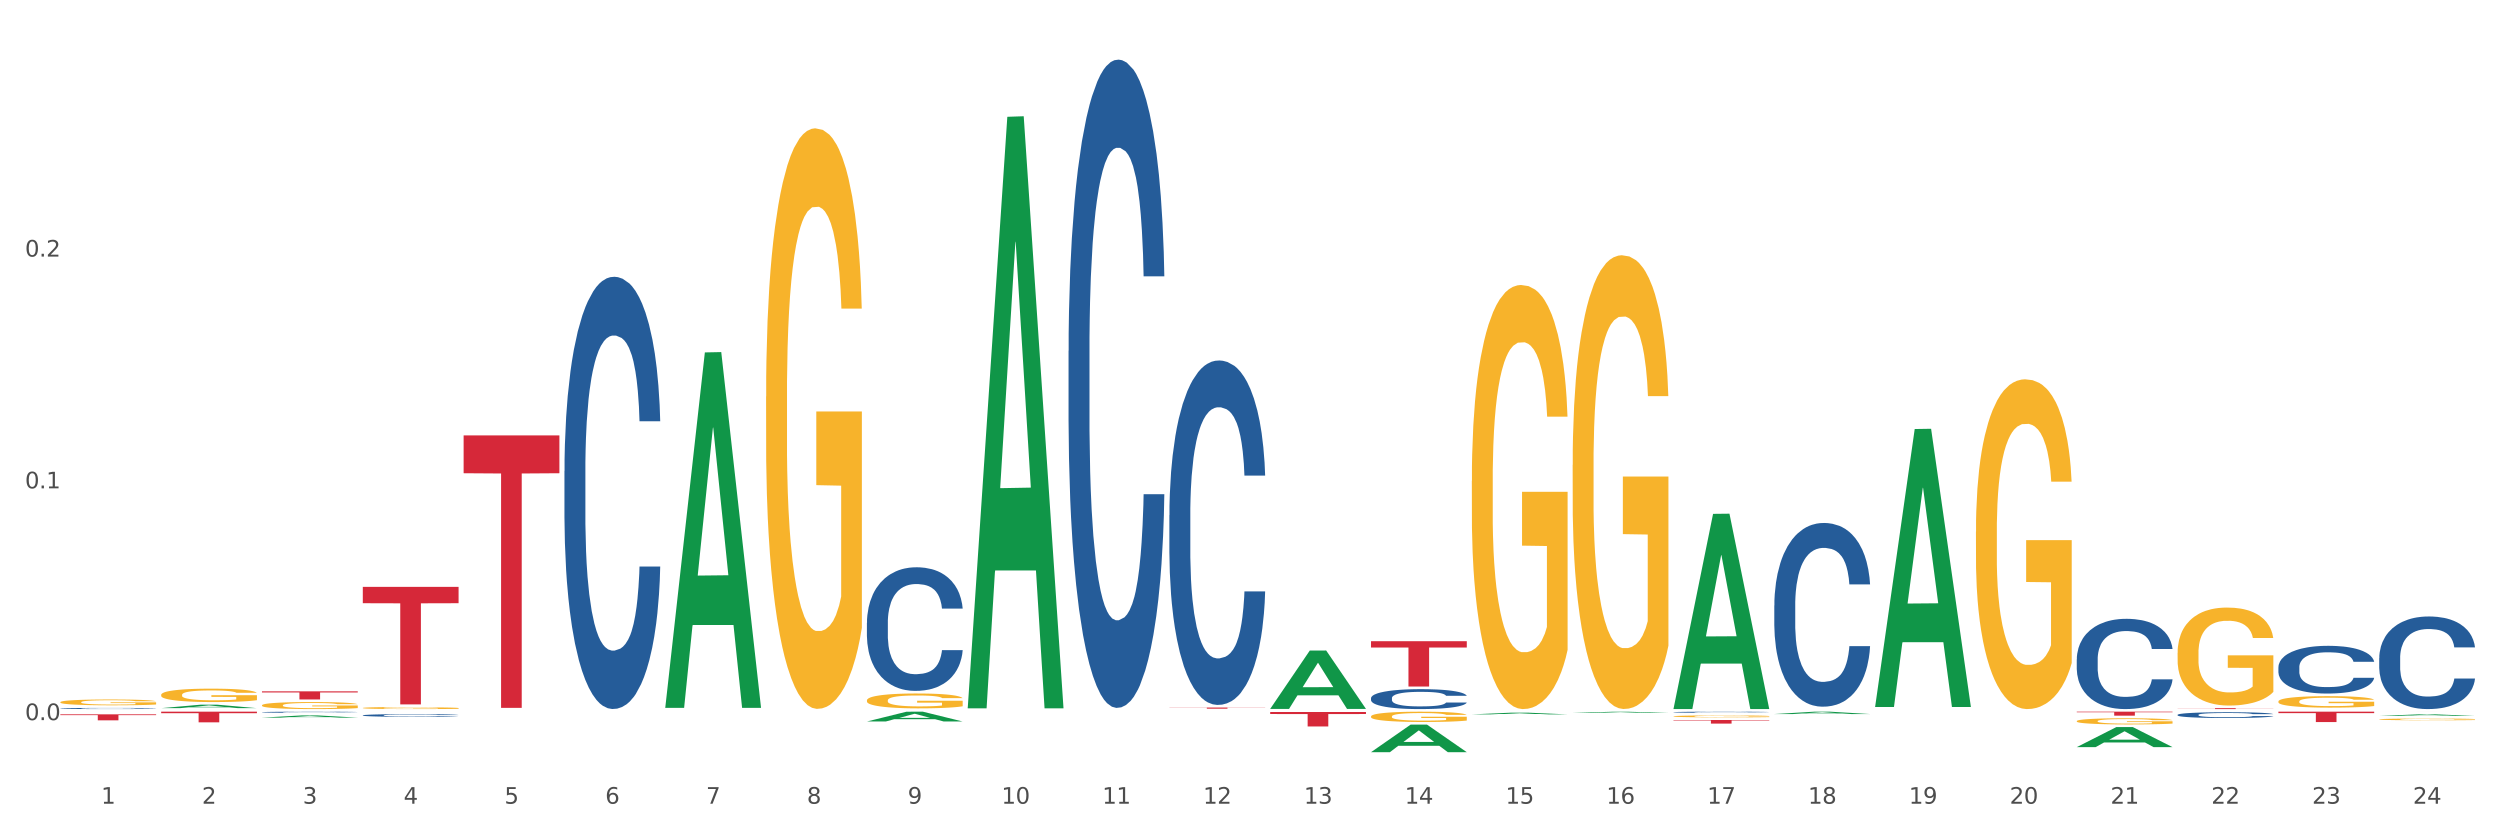 <?xml version="1.0" encoding="utf-8" standalone="no"?>
<!DOCTYPE svg PUBLIC "-//W3C//DTD SVG 1.1//EN"
  "http://www.w3.org/Graphics/SVG/1.1/DTD/svg11.dtd">
<svg xmlns:xlink="http://www.w3.org/1999/xlink" width="1080pt" height="360pt" viewBox="0 0 1080 360" xmlns="http://www.w3.org/2000/svg" version="1.1">
 <rect x="0" y="0" width="1080" height="360" fill="#333333" stroke="none"/>
 <defs>
  <style type="text/css">*{stroke-linejoin: round; stroke-linecap: butt}</style>
 </defs>
 <g id="figure_1">
  <g id="patch_1">
   <path d="M 0 360 
L 1080 360 
L 1080 0 
L 0 0 
z
" style="fill: #ffffff; stroke: #ffffff; stroke-linejoin: miter"/>
  </g>
  <g id="axes_1">
   <g id="matplotlib.axis_1">
    <g id="xtick_1">
     <g id="text_1">
      <!-- 1 -->
      <g style="fill: #4d4d4d" transform="translate(43.701 347.204) scale(0.096 -0.096)">
       <defs>
        <path id="DejaVuSans-31" d="M 794 531 
L 1825 531 
L 1825 4091 
L 703 3866 
L 703 4441 
L 1819 4666 
L 2450 4666 
L 2450 531 
L 3481 531 
L 3481 0 
L 794 0 
L 794 531 
z
" transform="scale(0.016)"/>
       </defs>
       <use xlink:href="#DejaVuSans-31"/>
      </g>
     </g>
    </g>
    <g id="xtick_2">
     <g id="text_2">
      <!-- 2 -->
      <g style="fill: #4d4d4d" transform="translate(87.256 347.204) scale(0.096 -0.096)">
       <defs>
        <path id="DejaVuSans-32" d="M 1228 531 
L 3431 531 
L 3431 0 
L 469 0 
L 469 531 
Q 828 903 1448 1529 
Q 2069 2156 2228 2338 
Q 2531 2678 2651 2914 
Q 2772 3150 2772 3378 
Q 2772 3750 2511 3984 
Q 2250 4219 1831 4219 
Q 1534 4219 1204 4116 
Q 875 4013 500 3803 
L 500 4441 
Q 881 4594 1212 4672 
Q 1544 4750 1819 4750 
Q 2544 4750 2975 4387 
Q 3406 4025 3406 3419 
Q 3406 3131 3298 2873 
Q 3191 2616 2906 2266 
Q 2828 2175 2409 1742 
Q 1991 1309 1228 531 
z
" transform="scale(0.016)"/>
       </defs>
       <use xlink:href="#DejaVuSans-32"/>
      </g>
     </g>
    </g>
    <g id="xtick_3">
     <g id="text_3">
      <!-- 3 -->
      <g style="fill: #4d4d4d" transform="translate(130.811 347.204) scale(0.096 -0.096)">
       <defs>
        <path id="DejaVuSans-33" d="M 2597 2516 
Q 3050 2419 3304 2112 
Q 3559 1806 3559 1356 
Q 3559 666 3084 287 
Q 2609 -91 1734 -91 
Q 1441 -91 1130 -33 
Q 819 25 488 141 
L 488 750 
Q 750 597 1062 519 
Q 1375 441 1716 441 
Q 2309 441 2620 675 
Q 2931 909 2931 1356 
Q 2931 1769 2642 2001 
Q 2353 2234 1838 2234 
L 1294 2234 
L 1294 2753 
L 1863 2753 
Q 2328 2753 2575 2939 
Q 2822 3125 2822 3475 
Q 2822 3834 2567 4026 
Q 2313 4219 1838 4219 
Q 1578 4219 1281 4162 
Q 984 4106 628 3988 
L 628 4550 
Q 988 4650 1302 4700 
Q 1616 4750 1894 4750 
Q 2613 4750 3031 4423 
Q 3450 4097 3450 3541 
Q 3450 3153 3228 2886 
Q 3006 2619 2597 2516 
z
" transform="scale(0.016)"/>
       </defs>
       <use xlink:href="#DejaVuSans-33"/>
      </g>
     </g>
    </g>
    <g id="xtick_4">
     <g id="text_4">
      <!-- 4 -->
      <g style="fill: #4d4d4d" transform="translate(174.365 347.204) scale(0.096 -0.096)">
       <defs>
        <path id="DejaVuSans-34" d="M 2419 4116 
L 825 1625 
L 2419 1625 
L 2419 4116 
z
M 2253 4666 
L 3047 4666 
L 3047 1625 
L 3713 1625 
L 3713 1100 
L 3047 1100 
L 3047 0 
L 2419 0 
L 2419 1100 
L 313 1100 
L 313 1709 
L 2253 4666 
z
" transform="scale(0.016)"/>
       </defs>
       <use xlink:href="#DejaVuSans-34"/>
      </g>
     </g>
    </g>
    <g id="xtick_5">
     <g id="text_5">
      <!-- 5 -->
      <g style="fill: #4d4d4d" transform="translate(217.92 347.204) scale(0.096 -0.096)">
       <defs>
        <path id="DejaVuSans-35" d="M 691 4666 
L 3169 4666 
L 3169 4134 
L 1269 4134 
L 1269 2991 
Q 1406 3038 1543 3061 
Q 1681 3084 1819 3084 
Q 2600 3084 3056 2656 
Q 3513 2228 3513 1497 
Q 3513 744 3044 326 
Q 2575 -91 1722 -91 
Q 1428 -91 1123 -41 
Q 819 9 494 109 
L 494 744 
Q 775 591 1075 516 
Q 1375 441 1709 441 
Q 2250 441 2565 725 
Q 2881 1009 2881 1497 
Q 2881 1984 2565 2268 
Q 2250 2553 1709 2553 
Q 1456 2553 1204 2497 
Q 953 2441 691 2322 
L 691 4666 
z
" transform="scale(0.016)"/>
       </defs>
       <use xlink:href="#DejaVuSans-35"/>
      </g>
     </g>
    </g>
    <g id="xtick_6">
     <g id="text_6">
      <!-- 6 -->
      <g style="fill: #4d4d4d" transform="translate(261.475 347.204) scale(0.096 -0.096)">
       <defs>
        <path id="DejaVuSans-36" d="M 2113 2584 
Q 1688 2584 1439 2293 
Q 1191 2003 1191 1497 
Q 1191 994 1439 701 
Q 1688 409 2113 409 
Q 2538 409 2786 701 
Q 3034 994 3034 1497 
Q 3034 2003 2786 2293 
Q 2538 2584 2113 2584 
z
M 3366 4563 
L 3366 3988 
Q 3128 4100 2886 4159 
Q 2644 4219 2406 4219 
Q 1781 4219 1451 3797 
Q 1122 3375 1075 2522 
Q 1259 2794 1537 2939 
Q 1816 3084 2150 3084 
Q 2853 3084 3261 2657 
Q 3669 2231 3669 1497 
Q 3669 778 3244 343 
Q 2819 -91 2113 -91 
Q 1303 -91 875 529 
Q 447 1150 447 2328 
Q 447 3434 972 4092 
Q 1497 4750 2381 4750 
Q 2619 4750 2861 4703 
Q 3103 4656 3366 4563 
z
" transform="scale(0.016)"/>
       </defs>
       <use xlink:href="#DejaVuSans-36"/>
      </g>
     </g>
    </g>
    <g id="xtick_7">
     <g id="text_7">
      <!-- 7 -->
      <g style="fill: #4d4d4d" transform="translate(305.029 347.204) scale(0.096 -0.096)">
       <defs>
        <path id="DejaVuSans-37" d="M 525 4666 
L 3525 4666 
L 3525 4397 
L 1831 0 
L 1172 0 
L 2766 4134 
L 525 4134 
L 525 4666 
z
" transform="scale(0.016)"/>
       </defs>
       <use xlink:href="#DejaVuSans-37"/>
      </g>
     </g>
    </g>
    <g id="xtick_8">
     <g id="text_8">
      <!-- 8 -->
      <g style="fill: #4d4d4d" transform="translate(348.584 347.204) scale(0.096 -0.096)">
       <defs>
        <path id="DejaVuSans-38" d="M 2034 2216 
Q 1584 2216 1326 1975 
Q 1069 1734 1069 1313 
Q 1069 891 1326 650 
Q 1584 409 2034 409 
Q 2484 409 2743 651 
Q 3003 894 3003 1313 
Q 3003 1734 2745 1975 
Q 2488 2216 2034 2216 
z
M 1403 2484 
Q 997 2584 770 2862 
Q 544 3141 544 3541 
Q 544 4100 942 4425 
Q 1341 4750 2034 4750 
Q 2731 4750 3128 4425 
Q 3525 4100 3525 3541 
Q 3525 3141 3298 2862 
Q 3072 2584 2669 2484 
Q 3125 2378 3379 2068 
Q 3634 1759 3634 1313 
Q 3634 634 3220 271 
Q 2806 -91 2034 -91 
Q 1263 -91 848 271 
Q 434 634 434 1313 
Q 434 1759 690 2068 
Q 947 2378 1403 2484 
z
M 1172 3481 
Q 1172 3119 1398 2916 
Q 1625 2713 2034 2713 
Q 2441 2713 2670 2916 
Q 2900 3119 2900 3481 
Q 2900 3844 2670 4047 
Q 2441 4250 2034 4250 
Q 1625 4250 1398 4047 
Q 1172 3844 1172 3481 
z
" transform="scale(0.016)"/>
       </defs>
       <use xlink:href="#DejaVuSans-38"/>
      </g>
     </g>
    </g>
    <g id="xtick_9">
     <g id="text_9">
      <!-- 9 -->
      <g style="fill: #4d4d4d" transform="translate(392.138 347.204) scale(0.096 -0.096)">
       <defs>
        <path id="DejaVuSans-39" d="M 703 97 
L 703 672 
Q 941 559 1184 500 
Q 1428 441 1663 441 
Q 2288 441 2617 861 
Q 2947 1281 2994 2138 
Q 2813 1869 2534 1725 
Q 2256 1581 1919 1581 
Q 1219 1581 811 2004 
Q 403 2428 403 3163 
Q 403 3881 828 4315 
Q 1253 4750 1959 4750 
Q 2769 4750 3195 4129 
Q 3622 3509 3622 2328 
Q 3622 1225 3098 567 
Q 2575 -91 1691 -91 
Q 1453 -91 1209 -44 
Q 966 3 703 97 
z
M 1959 2075 
Q 2384 2075 2632 2365 
Q 2881 2656 2881 3163 
Q 2881 3666 2632 3958 
Q 2384 4250 1959 4250 
Q 1534 4250 1286 3958 
Q 1038 3666 1038 3163 
Q 1038 2656 1286 2365 
Q 1534 2075 1959 2075 
z
" transform="scale(0.016)"/>
       </defs>
       <use xlink:href="#DejaVuSans-39"/>
      </g>
     </g>
    </g>
    <g id="xtick_10">
     <g id="text_10">
      <!-- 10 -->
      <g style="fill: #4d4d4d" transform="translate(432.639 347.204) scale(0.096 -0.096)">
       <defs>
        <path id="DejaVuSans-30" d="M 2034 4250 
Q 1547 4250 1301 3770 
Q 1056 3291 1056 2328 
Q 1056 1369 1301 889 
Q 1547 409 2034 409 
Q 2525 409 2770 889 
Q 3016 1369 3016 2328 
Q 3016 3291 2770 3770 
Q 2525 4250 2034 4250 
z
M 2034 4750 
Q 2819 4750 3233 4129 
Q 3647 3509 3647 2328 
Q 3647 1150 3233 529 
Q 2819 -91 2034 -91 
Q 1250 -91 836 529 
Q 422 1150 422 2328 
Q 422 3509 836 4129 
Q 1250 4750 2034 4750 
z
" transform="scale(0.016)"/>
       </defs>
       <use xlink:href="#DejaVuSans-31"/>
       <use xlink:href="#DejaVuSans-30" transform="translate(63.623 0)"/>
      </g>
     </g>
    </g>
    <g id="xtick_11">
     <g id="text_11">
      <!-- 11 -->
      <g style="fill: #4d4d4d" transform="translate(476.194 347.204) scale(0.096 -0.096)">
       <use xlink:href="#DejaVuSans-31"/>
       <use xlink:href="#DejaVuSans-31" transform="translate(63.623 0)"/>
      </g>
     </g>
    </g>
    <g id="xtick_12">
     <g id="text_12">
      <!-- 12 -->
      <g style="fill: #4d4d4d" transform="translate(519.748 347.204) scale(0.096 -0.096)">
       <use xlink:href="#DejaVuSans-31"/>
       <use xlink:href="#DejaVuSans-32" transform="translate(63.623 0)"/>
      </g>
     </g>
    </g>
    <g id="xtick_13">
     <g id="text_13">
      <!-- 13 -->
      <g style="fill: #4d4d4d" transform="translate(563.303 347.204) scale(0.096 -0.096)">
       <use xlink:href="#DejaVuSans-31"/>
       <use xlink:href="#DejaVuSans-33" transform="translate(63.623 0)"/>
      </g>
     </g>
    </g>
    <g id="xtick_14">
     <g id="text_14">
      <!-- 14 -->
      <g style="fill: #4d4d4d" transform="translate(606.857 347.204) scale(0.096 -0.096)">
       <use xlink:href="#DejaVuSans-31"/>
       <use xlink:href="#DejaVuSans-34" transform="translate(63.623 0)"/>
      </g>
     </g>
    </g>
    <g id="xtick_15">
     <g id="text_15">
      <!-- 15 -->
      <g style="fill: #4d4d4d" transform="translate(650.412 347.204) scale(0.096 -0.096)">
       <use xlink:href="#DejaVuSans-31"/>
       <use xlink:href="#DejaVuSans-35" transform="translate(63.623 0)"/>
      </g>
     </g>
    </g>
    <g id="xtick_16">
     <g id="text_16">
      <!-- 16 -->
      <g style="fill: #4d4d4d" transform="translate(693.967 347.204) scale(0.096 -0.096)">
       <use xlink:href="#DejaVuSans-31"/>
       <use xlink:href="#DejaVuSans-36" transform="translate(63.623 0)"/>
      </g>
     </g>
    </g>
    <g id="xtick_17">
     <g id="text_17">
      <!-- 17 -->
      <g style="fill: #4d4d4d" transform="translate(737.521 347.204) scale(0.096 -0.096)">
       <use xlink:href="#DejaVuSans-31"/>
       <use xlink:href="#DejaVuSans-37" transform="translate(63.623 0)"/>
      </g>
     </g>
    </g>
    <g id="xtick_18">
     <g id="text_18">
      <!-- 18 -->
      <g style="fill: #4d4d4d" transform="translate(781.076 347.204) scale(0.096 -0.096)">
       <use xlink:href="#DejaVuSans-31"/>
       <use xlink:href="#DejaVuSans-38" transform="translate(63.623 0)"/>
      </g>
     </g>
    </g>
    <g id="xtick_19">
     <g id="text_19">
      <!-- 19 -->
      <g style="fill: #4d4d4d" transform="translate(824.63 347.204) scale(0.096 -0.096)">
       <use xlink:href="#DejaVuSans-31"/>
       <use xlink:href="#DejaVuSans-39" transform="translate(63.623 0)"/>
      </g>
     </g>
    </g>
    <g id="xtick_20">
     <g id="text_20">
      <!-- 20 -->
      <g style="fill: #4d4d4d" transform="translate(868.185 347.204) scale(0.096 -0.096)">
       <use xlink:href="#DejaVuSans-32"/>
       <use xlink:href="#DejaVuSans-30" transform="translate(63.623 0)"/>
      </g>
     </g>
    </g>
    <g id="xtick_21">
     <g id="text_21">
      <!-- 21 -->
      <g style="fill: #4d4d4d" transform="translate(911.74 347.204) scale(0.096 -0.096)">
       <use xlink:href="#DejaVuSans-32"/>
       <use xlink:href="#DejaVuSans-31" transform="translate(63.623 0)"/>
      </g>
     </g>
    </g>
    <g id="xtick_22">
     <g id="text_22">
      <!-- 22 -->
      <g style="fill: #4d4d4d" transform="translate(955.294 347.204) scale(0.096 -0.096)">
       <use xlink:href="#DejaVuSans-32"/>
       <use xlink:href="#DejaVuSans-32" transform="translate(63.623 0)"/>
      </g>
     </g>
    </g>
    <g id="xtick_23">
     <g id="text_23">
      <!-- 23 -->
      <g style="fill: #4d4d4d" transform="translate(998.849 347.204) scale(0.096 -0.096)">
       <use xlink:href="#DejaVuSans-32"/>
       <use xlink:href="#DejaVuSans-33" transform="translate(63.623 0)"/>
      </g>
     </g>
    </g>
    <g id="xtick_24">
     <g id="text_24">
      <!-- 24 -->
      <g style="fill: #4d4d4d" transform="translate(1042.404 347.204) scale(0.096 -0.096)">
       <use xlink:href="#DejaVuSans-32"/>
       <use xlink:href="#DejaVuSans-34" transform="translate(63.623 0)"/>
      </g>
     </g>
    </g>
    <g id="xtick_25"/>
    <g id="xtick_26"/>
    <g id="xtick_27"/>
    <g id="xtick_28"/>
    <g id="xtick_29"/>
    <g id="xtick_30"/>
    <g id="xtick_31"/>
    <g id="xtick_32"/>
    <g id="xtick_33"/>
    <g id="xtick_34"/>
    <g id="xtick_35"/>
    <g id="xtick_36"/>
    <g id="xtick_37"/>
    <g id="xtick_38"/>
    <g id="xtick_39"/>
    <g id="xtick_40"/>
    <g id="xtick_41"/>
    <g id="xtick_42"/>
    <g id="xtick_43"/>
    <g id="xtick_44"/>
    <g id="xtick_45"/>
    <g id="xtick_46"/>
    <g id="xtick_47"/>
   </g>
   <g id="matplotlib.axis_2">
    <g id="ytick_1">
     <g id="text_25">
      <!-- 0.0 -->
      <g style="fill: #4d4d4d" transform="translate(10.8 311.098) scale(0.096 -0.096)">
       <defs>
        <path id="DejaVuSans-2e" d="M 684 794 
L 1344 794 
L 1344 0 
L 684 0 
L 684 794 
z
" transform="scale(0.016)"/>
       </defs>
       <use xlink:href="#DejaVuSans-30"/>
       <use xlink:href="#DejaVuSans-2e" transform="translate(63.623 0)"/>
       <use xlink:href="#DejaVuSans-30" transform="translate(95.41 0)"/>
      </g>
     </g>
    </g>
    <g id="ytick_2">
     <g id="text_26">
      <!-- 0.1 -->
      <g style="fill: #4d4d4d" transform="translate(10.8 210.972) scale(0.096 -0.096)">
       <use xlink:href="#DejaVuSans-30"/>
       <use xlink:href="#DejaVuSans-2e" transform="translate(63.623 0)"/>
       <use xlink:href="#DejaVuSans-31" transform="translate(95.41 0)"/>
      </g>
     </g>
    </g>
    <g id="ytick_3">
     <g id="text_27">
      <!-- 0.2 -->
      <g style="fill: #4d4d4d" transform="translate(10.8 110.845) scale(0.096 -0.096)">
       <use xlink:href="#DejaVuSans-30"/>
       <use xlink:href="#DejaVuSans-2e" transform="translate(63.623 0)"/>
       <use xlink:href="#DejaVuSans-32" transform="translate(95.41 0)"/>
      </g>
     </g>
    </g>
    <g id="ytick_4"/>
    <g id="ytick_5"/>
    <g id="ytick_6"/>
   </g>
   <g id="PolyCollection_1">
    <path d="M 26.067 307.453 
L 26.11 307.453 
L 43.172 307.451 
L 50.253 307.451 
L 67.444 307.453 
L 59.254 307.453 
L 55.543 307.453 
L 37.926 307.453 
L 37.798 307.453 
L 34.214 307.453 
L 26.067 307.453 
L 26.067 307.453 
L 40.144 307.452 
L 53.325 307.452 
L 46.798 307.451 
L 46.713 307.451 
L 46.627 307.451 
L 40.101 307.452 
L 40.144 307.452 
L 26.067 307.453 
z
" clip-path="url(#pf91794bb66)" style="fill: #109648"/>
    <path d="M 592.277 309.507 
L 592.326 309.503 
L 592.326 309.357 
L 592.424 309.231 
L 592.912 308.926 
L 593.645 308.674 
L 594.182 308.54 
L 594.72 308.43 
L 595.355 308.321 
L 596.136 308.207 
L 597.553 308.04 
L 598.432 307.955 
L 599.507 307.865 
L 601.461 307.735 
L 602.878 307.662 
L 604.343 307.601 
L 606.737 307.528 
L 608.3 307.495 
L 609.961 307.471 
L 611.964 307.455 
L 613.478 307.451 
L 616.8 307.463 
L 619.634 307.5 
L 621.001 307.528 
L 622.76 307.577 
L 623.688 307.609 
L 625.203 307.674 
L 626.766 307.76 
L 627.841 307.833 
L 629.453 307.971 
L 630.674 308.109 
L 631.798 308.28 
L 632.384 308.398 
L 632.823 308.507 
L 633.214 308.633 
L 633.605 308.833 
L 624.812 308.833 
L 624.47 308.69 
L 623.932 308.556 
L 623.151 308.426 
L 622.467 308.345 
L 621.295 308.243 
L 620.22 308.178 
L 619.096 308.129 
L 617.728 308.089 
L 616.654 308.069 
L 615.139 308.052 
L 612.159 308.056 
L 610.156 308.089 
L 608.789 308.129 
L 607.909 308.166 
L 607.128 308.207 
L 606.248 308.264 
L 605.223 308.349 
L 604.49 308.426 
L 603.757 308.524 
L 603.171 308.621 
L 602.633 308.735 
L 602.194 308.857 
L 601.852 308.983 
L 601.559 309.137 
L 601.314 309.393 
L 601.314 309.95 
L 601.412 310.076 
L 601.656 310.243 
L 601.949 310.369 
L 602.438 310.519 
L 602.878 310.621 
L 603.708 310.767 
L 604.636 310.889 
L 605.369 310.966 
L 606.102 311.031 
L 607.372 311.121 
L 608.789 311.194 
L 610.01 311.239 
L 611.671 311.279 
L 612.794 311.296 
L 613.771 311.304 
L 616.165 311.304 
L 617.875 311.292 
L 619.78 311.263 
L 621.246 311.226 
L 622.467 311.182 
L 623.835 311.109 
L 624.714 311.04 
L 624.714 310.19 
L 613.967 310.186 
L 613.967 309.621 
L 633.654 309.621 
L 633.654 311.279 
L 632.823 311.365 
L 631.895 311.442 
L 630.918 311.511 
L 629.453 311.596 
L 627.694 311.678 
L 626.131 311.735 
L 624.47 311.783 
L 622.516 311.828 
L 619.976 311.869 
L 618.412 311.885 
L 616.458 311.897 
L 614.162 311.901 
L 612.159 311.893 
L 610.205 311.873 
L 608.154 311.836 
L 606.151 311.783 
L 604.636 311.73 
L 603.122 311.665 
L 601.51 311.58 
L 600.24 311.499 
L 599.263 311.426 
L 598.188 311.332 
L 597.016 311.21 
L 596.136 311.101 
L 595.355 310.987 
L 594.524 310.84 
L 593.938 310.714 
L 593.352 310.556 
L 593.01 310.438 
L 592.619 310.255 
L 592.326 309.999 
L 592.277 309.507 
z
" clip-path="url(#pf91794bb66)" style="fill: #f7b32b"/>
    <path d="M 766.495 308.463 
L 766.538 308.462 
L 783.601 307.452 
L 790.682 307.451 
L 807.872 308.465 
L 799.682 308.465 
L 795.971 308.229 
L 778.354 308.229 
L 778.226 308.232 
L 774.643 308.465 
L 766.495 308.465 
L 766.495 308.463 
L 780.572 308.088 
L 793.753 308.087 
L 787.227 307.667 
L 787.141 307.665 
L 787.056 307.668 
L 780.529 308.087 
L 780.572 308.088 
L 766.495 308.463 
z
" clip-path="url(#pf91794bb66)" style="fill: #109648"/>
    <path d="M 810.05 305.202 
L 810.093 305.089 
L 827.155 185.339 
L 834.236 185.226 
L 851.427 305.428 
L 843.237 305.428 
L 839.526 277.437 
L 821.909 277.437 
L 821.781 277.889 
L 818.197 305.428 
L 810.05 305.428 
L 810.05 305.202 
L 824.127 260.733 
L 837.308 260.62 
L 830.781 210.846 
L 830.696 210.621 
L 830.611 210.959 
L 824.084 260.62 
L 824.127 260.733 
L 810.05 305.202 
z
" clip-path="url(#pf91794bb66)" style="fill: #109648"/>
    <path d="M 897.159 322.748 
L 897.202 322.74 
L 914.265 314.093 
L 921.346 314.085 
L 938.536 322.765 
L 930.346 322.765 
L 926.635 320.744 
L 909.018 320.744 
L 908.89 320.776 
L 905.307 322.765 
L 897.159 322.765 
L 897.159 322.748 
L 911.236 319.537 
L 924.417 319.529 
L 917.89 315.935 
L 917.805 315.919 
L 917.72 315.943 
L 911.193 319.529 
L 911.236 319.537 
L 897.159 322.748 
z
" clip-path="url(#pf91794bb66)" style="fill: #109648"/>
    <path d="M 1027.823 309.285 
L 1027.866 309.285 
L 1044.928 308.586 
L 1052.009 308.585 
L 1069.2 309.287 
L 1061.01 309.287 
L 1057.299 309.123 
L 1039.682 309.123 
L 1039.554 309.126 
L 1035.971 309.287 
L 1027.823 309.287 
L 1027.823 309.285 
L 1041.9 309.026 
L 1055.081 309.025 
L 1048.554 308.734 
L 1048.469 308.733 
L 1048.384 308.735 
L 1041.857 309.025 
L 1041.9 309.026 
L 1027.823 309.285 
z
" clip-path="url(#pf91794bb66)" style="fill: #109648"/>
    <path d="M 635.832 308.615 
L 635.874 308.614 
L 652.937 307.865 
L 660.018 307.864 
L 677.208 308.616 
L 669.018 308.616 
L 665.307 308.441 
L 647.69 308.441 
L 647.562 308.444 
L 643.979 308.616 
L 635.832 308.616 
L 635.832 308.615 
L 649.908 308.337 
L 663.089 308.336 
L 656.563 308.025 
L 656.477 308.023 
L 656.392 308.025 
L 649.866 308.336 
L 649.908 308.337 
L 635.832 308.615 
z
" clip-path="url(#pf91794bb66)" style="fill: #109648"/>
    <path d="M 592.277 324.927 
L 592.32 324.916 
L 609.382 313.039 
L 616.463 313.028 
L 633.654 324.95 
L 625.464 324.95 
L 621.753 322.173 
L 604.136 322.173 
L 604.008 322.218 
L 600.424 324.95 
L 592.277 324.95 
L 592.277 324.927 
L 606.354 320.517 
L 619.535 320.506 
L 613.008 315.569 
L 612.923 315.547 
L 612.837 315.58 
L 606.311 320.506 
L 606.354 320.517 
L 592.277 324.927 
z
" clip-path="url(#pf91794bb66)" style="fill: #109648"/>
    <path d="M 548.722 306.205 
L 548.765 306.182 
L 565.828 281.038 
L 572.909 281.015 
L 590.099 306.253 
L 581.909 306.253 
L 578.198 300.376 
L 560.581 300.376 
L 560.453 300.47 
L 556.87 306.253 
L 548.722 306.253 
L 548.722 306.205 
L 562.799 296.868 
L 575.98 296.845 
L 569.453 286.394 
L 569.368 286.347 
L 569.283 286.418 
L 562.756 296.845 
L 562.799 296.868 
L 548.722 306.205 
z
" clip-path="url(#pf91794bb66)" style="fill: #109648"/>
    <path d="M 635.832 207.771 
L 635.88 207.604 
L 635.88 201.58 
L 635.978 196.393 
L 636.467 183.844 
L 637.199 173.47 
L 637.737 167.948 
L 638.274 163.43 
L 638.909 158.913 
L 639.691 154.228 
L 641.108 147.367 
L 641.987 143.854 
L 643.062 140.172 
L 645.016 134.818 
L 646.432 131.806 
L 647.898 129.296 
L 650.292 126.285 
L 651.855 124.946 
L 653.516 123.942 
L 655.519 123.273 
L 657.033 123.106 
L 660.355 123.608 
L 663.188 125.113 
L 664.556 126.285 
L 666.315 128.293 
L 667.243 129.631 
L 668.757 132.308 
L 670.32 135.822 
L 671.395 138.834 
L 673.007 144.523 
L 674.229 150.212 
L 675.352 157.239 
L 675.938 162.092 
L 676.378 166.609 
L 676.769 171.796 
L 677.16 179.995 
L 668.366 179.995 
L 668.024 174.139 
L 667.487 168.617 
L 666.705 163.263 
L 666.022 159.917 
L 664.849 155.733 
L 663.774 153.056 
L 662.651 151.048 
L 661.283 149.375 
L 660.208 148.539 
L 658.694 147.869 
L 655.714 148.037 
L 653.711 149.375 
L 652.343 151.048 
L 651.464 152.554 
L 650.682 154.228 
L 649.803 156.57 
L 648.777 160.084 
L 648.044 163.263 
L 647.312 167.279 
L 646.725 171.294 
L 646.188 175.98 
L 645.748 180.999 
L 645.406 186.186 
L 645.113 192.544 
L 644.869 203.086 
L 644.869 226.009 
L 644.967 231.196 
L 645.211 238.056 
L 645.504 243.243 
L 645.993 249.434 
L 646.432 253.617 
L 647.263 259.641 
L 648.191 264.661 
L 648.924 267.84 
L 649.656 270.517 
L 650.927 274.198 
L 652.343 277.21 
L 653.565 279.05 
L 655.225 280.724 
L 656.349 281.393 
L 657.326 281.728 
L 659.72 281.728 
L 661.43 281.226 
L 663.335 280.054 
L 664.8 278.548 
L 666.022 276.708 
L 667.389 273.696 
L 668.269 270.852 
L 668.269 235.881 
L 657.521 235.714 
L 657.521 212.456 
L 677.208 212.456 
L 677.208 280.724 
L 676.378 284.237 
L 675.45 287.417 
L 674.473 290.261 
L 673.007 293.775 
L 671.249 297.121 
L 669.685 299.464 
L 668.024 301.472 
L 666.07 303.312 
L 663.53 304.985 
L 661.967 305.655 
L 660.013 306.157 
L 657.717 306.324 
L 655.714 305.989 
L 653.76 305.153 
L 651.708 303.647 
L 649.705 301.472 
L 648.191 299.296 
L 646.677 296.619 
L 645.064 293.105 
L 643.794 289.759 
L 642.817 286.747 
L 641.743 282.899 
L 640.57 277.879 
L 639.691 273.361 
L 638.909 268.676 
L 638.079 262.653 
L 637.493 257.466 
L 636.906 250.94 
L 636.564 246.088 
L 636.174 238.558 
L 635.88 228.017 
L 635.832 207.771 
z
" clip-path="url(#pf91794bb66)" style="fill: #f7b32b"/>
    <path d="M 69.622 300.175 
L 69.67 300.17 
L 69.67 299.98 
L 69.768 299.816 
L 70.257 299.419 
L 70.989 299.091 
L 71.527 298.916 
L 72.064 298.774 
L 72.699 298.631 
L 73.481 298.483 
L 74.898 298.266 
L 75.777 298.155 
L 76.852 298.038 
L 78.806 297.869 
L 80.222 297.774 
L 81.688 297.695 
L 84.082 297.599 
L 85.645 297.557 
L 87.306 297.525 
L 89.309 297.504 
L 90.823 297.499 
L 94.145 297.515 
L 96.978 297.562 
L 98.346 297.599 
L 100.105 297.663 
L 101.033 297.705 
L 102.547 297.79 
L 104.11 297.901 
L 105.185 297.996 
L 106.797 298.176 
L 108.019 298.356 
L 109.142 298.578 
L 109.728 298.731 
L 110.168 298.874 
L 110.559 299.038 
L 110.95 299.297 
L 102.156 299.297 
L 101.814 299.112 
L 101.277 298.938 
L 100.496 298.768 
L 99.812 298.663 
L 98.639 298.53 
L 97.564 298.446 
L 96.441 298.382 
L 95.073 298.329 
L 93.998 298.303 
L 92.484 298.282 
L 89.504 298.287 
L 87.501 298.329 
L 86.133 298.382 
L 85.254 298.43 
L 84.472 298.483 
L 83.593 298.557 
L 82.567 298.668 
L 81.834 298.768 
L 81.102 298.895 
L 80.515 299.022 
L 79.978 299.17 
L 79.538 299.329 
L 79.196 299.493 
L 78.903 299.694 
L 78.659 300.027 
L 78.659 300.752 
L 78.757 300.916 
L 79.001 301.133 
L 79.294 301.297 
L 79.783 301.492 
L 80.222 301.625 
L 81.053 301.815 
L 81.981 301.974 
L 82.714 302.074 
L 83.446 302.159 
L 84.717 302.275 
L 86.133 302.37 
L 87.355 302.429 
L 89.016 302.482 
L 90.139 302.503 
L 91.116 302.513 
L 93.51 302.513 
L 95.22 302.497 
L 97.125 302.46 
L 98.59 302.413 
L 99.812 302.355 
L 101.179 302.259 
L 102.059 302.169 
L 102.059 301.064 
L 91.312 301.059 
L 91.312 300.323 
L 110.998 300.323 
L 110.998 302.482 
L 110.168 302.593 
L 109.24 302.693 
L 108.263 302.783 
L 106.797 302.894 
L 105.039 303 
L 103.475 303.074 
L 101.814 303.137 
L 99.86 303.196 
L 97.32 303.249 
L 95.757 303.27 
L 93.803 303.286 
L 91.507 303.291 
L 89.504 303.28 
L 87.55 303.254 
L 85.498 303.206 
L 83.495 303.137 
L 81.981 303.069 
L 80.467 302.984 
L 78.854 302.873 
L 77.584 302.767 
L 76.607 302.672 
L 75.533 302.55 
L 74.36 302.392 
L 73.481 302.249 
L 72.699 302.101 
L 71.869 301.91 
L 71.283 301.746 
L 70.696 301.54 
L 70.354 301.387 
L 69.964 301.149 
L 69.67 300.815 
L 69.622 300.175 
z
" clip-path="url(#pf91794bb66)" style="fill: #f7b32b"/>
    <path d="M 26.067 303.339 
L 26.116 303.337 
L 26.116 303.254 
L 26.214 303.183 
L 26.702 303.011 
L 27.435 302.868 
L 27.972 302.792 
L 28.51 302.73 
L 29.145 302.668 
L 29.926 302.603 
L 31.343 302.509 
L 32.222 302.461 
L 33.297 302.41 
L 35.251 302.336 
L 36.668 302.295 
L 38.133 302.261 
L 40.527 302.219 
L 42.09 302.201 
L 43.751 302.187 
L 45.754 302.178 
L 47.268 302.175 
L 50.59 302.182 
L 53.424 302.203 
L 54.791 302.219 
L 56.55 302.247 
L 57.478 302.265 
L 58.993 302.302 
L 60.556 302.35 
L 61.631 302.392 
L 63.243 302.47 
L 64.464 302.548 
L 65.588 302.645 
L 66.174 302.711 
L 66.613 302.774 
L 67.004 302.845 
L 67.395 302.958 
L 58.602 302.958 
L 58.26 302.877 
L 57.723 302.801 
L 56.941 302.728 
L 56.257 302.682 
L 55.085 302.624 
L 54.01 302.587 
L 52.886 302.56 
L 51.518 302.537 
L 50.444 302.525 
L 48.929 302.516 
L 45.949 302.518 
L 43.947 302.537 
L 42.579 302.56 
L 41.699 302.58 
L 40.918 302.603 
L 40.038 302.636 
L 39.013 302.684 
L 38.28 302.728 
L 37.547 302.783 
L 36.961 302.838 
L 36.423 302.902 
L 35.984 302.971 
L 35.642 303.043 
L 35.349 303.13 
L 35.104 303.275 
L 35.104 303.59 
L 35.202 303.662 
L 35.446 303.756 
L 35.74 303.827 
L 36.228 303.912 
L 36.668 303.97 
L 37.498 304.053 
L 38.426 304.122 
L 39.159 304.165 
L 39.892 304.202 
L 41.162 304.253 
L 42.579 304.294 
L 43.8 304.319 
L 45.461 304.342 
L 46.584 304.352 
L 47.561 304.356 
L 49.955 304.356 
L 51.665 304.349 
L 53.57 304.333 
L 55.036 304.313 
L 56.257 304.287 
L 57.625 304.246 
L 58.504 304.207 
L 58.504 303.726 
L 47.757 303.724 
L 47.757 303.404 
L 67.444 303.404 
L 67.444 304.342 
L 66.613 304.391 
L 65.685 304.435 
L 64.708 304.474 
L 63.243 304.522 
L 61.484 304.568 
L 59.921 304.6 
L 58.26 304.628 
L 56.306 304.653 
L 53.766 304.676 
L 52.202 304.685 
L 50.248 304.692 
L 47.952 304.694 
L 45.949 304.69 
L 43.995 304.678 
L 41.944 304.658 
L 39.941 304.628 
L 38.426 304.598 
L 36.912 304.561 
L 35.3 304.513 
L 34.03 304.467 
L 33.053 304.425 
L 31.978 304.372 
L 30.806 304.303 
L 29.926 304.241 
L 29.145 304.177 
L 28.314 304.094 
L 27.728 304.023 
L 27.142 303.933 
L 26.8 303.866 
L 26.409 303.763 
L 26.116 303.618 
L 26.067 303.339 
z
" clip-path="url(#pf91794bb66)" style="fill: #f7b32b"/>
    <path d="M 330.949 171.327 
L 330.998 171.098 
L 330.998 162.852 
L 331.096 155.751 
L 331.584 138.572 
L 332.317 124.37 
L 332.854 116.812 
L 333.392 110.627 
L 334.027 104.443 
L 334.809 98.029 
L 336.225 88.638 
L 337.105 83.827 
L 338.179 78.788 
L 340.133 71.458 
L 341.55 67.335 
L 343.016 63.9 
L 345.409 59.777 
L 346.972 57.944 
L 348.633 56.57 
L 350.636 55.654 
L 352.151 55.424 
L 355.473 56.112 
L 358.306 58.173 
L 359.674 59.777 
L 361.432 62.525 
L 362.361 64.358 
L 363.875 68.023 
L 365.438 72.833 
L 366.513 76.956 
L 368.125 84.744 
L 369.346 92.532 
L 370.47 102.152 
L 371.056 108.795 
L 371.496 114.979 
L 371.887 122.08 
L 372.277 133.304 
L 363.484 133.304 
L 363.142 125.287 
L 362.605 117.728 
L 361.823 110.398 
L 361.139 105.817 
L 359.967 100.09 
L 358.892 96.426 
L 357.769 93.677 
L 356.401 91.386 
L 355.326 90.241 
L 353.812 89.325 
L 350.832 89.554 
L 348.829 91.386 
L 347.461 93.677 
L 346.582 95.738 
L 345.8 98.029 
L 344.921 101.236 
L 343.895 106.046 
L 343.162 110.398 
L 342.429 115.895 
L 341.843 121.393 
L 341.306 127.806 
L 340.866 134.678 
L 340.524 141.779 
L 340.231 150.483 
L 339.987 164.913 
L 339.987 196.294 
L 340.084 203.395 
L 340.329 212.786 
L 340.622 219.887 
L 341.11 228.362 
L 341.55 234.089 
L 342.38 242.335 
L 343.309 249.206 
L 344.041 253.558 
L 344.774 257.223 
L 346.044 262.263 
L 347.461 266.386 
L 348.682 268.905 
L 350.343 271.196 
L 351.467 272.112 
L 352.444 272.57 
L 354.837 272.57 
L 356.547 271.883 
L 358.452 270.279 
L 359.918 268.218 
L 361.139 265.698 
L 362.507 261.575 
L 363.386 257.681 
L 363.386 209.809 
L 352.639 209.58 
L 352.639 177.741 
L 372.326 177.741 
L 372.326 271.196 
L 371.496 276.006 
L 370.568 280.358 
L 369.591 284.252 
L 368.125 289.062 
L 366.366 293.643 
L 364.803 296.85 
L 363.142 299.599 
L 361.188 302.118 
L 358.648 304.409 
L 357.085 305.325 
L 355.131 306.012 
L 352.835 306.241 
L 350.832 305.783 
L 348.878 304.638 
L 346.826 302.576 
L 344.823 299.599 
L 343.309 296.621 
L 341.794 292.956 
L 340.182 288.146 
L 338.912 283.565 
L 337.935 279.442 
L 336.86 274.173 
L 335.688 267.302 
L 334.809 261.117 
L 334.027 254.704 
L 333.196 246.458 
L 332.61 239.357 
L 332.024 230.424 
L 331.682 223.781 
L 331.291 213.473 
L 330.998 199.043 
L 330.949 171.327 
z
" clip-path="url(#pf91794bb66)" style="fill: #f7b32b"/>
    <path d="M 374.504 302.559 
L 374.553 302.553 
L 374.553 302.341 
L 374.65 302.159 
L 375.139 301.719 
L 375.872 301.355 
L 376.409 301.162 
L 376.946 301.003 
L 377.582 300.845 
L 378.363 300.68 
L 379.78 300.44 
L 380.659 300.316 
L 381.734 300.187 
L 383.688 299.999 
L 385.105 299.894 
L 386.57 299.806 
L 388.964 299.7 
L 390.527 299.653 
L 392.188 299.618 
L 394.191 299.594 
L 395.705 299.589 
L 399.027 299.606 
L 401.861 299.659 
L 403.228 299.7 
L 404.987 299.771 
L 405.915 299.818 
L 407.43 299.911 
L 408.993 300.035 
L 410.068 300.14 
L 411.68 300.34 
L 412.901 300.539 
L 414.024 300.786 
L 414.611 300.956 
L 415.05 301.115 
L 415.441 301.297 
L 415.832 301.584 
L 407.039 301.584 
L 406.697 301.379 
L 406.159 301.185 
L 405.378 300.997 
L 404.694 300.88 
L 403.521 300.733 
L 402.447 300.639 
L 401.323 300.569 
L 399.955 300.51 
L 398.881 300.481 
L 397.366 300.457 
L 394.386 300.463 
L 392.383 300.51 
L 391.016 300.569 
L 390.136 300.622 
L 389.355 300.68 
L 388.475 300.763 
L 387.449 300.886 
L 386.717 300.997 
L 385.984 301.138 
L 385.398 301.279 
L 384.86 301.443 
L 384.421 301.619 
L 384.079 301.801 
L 383.786 302.024 
L 383.541 302.394 
L 383.541 303.198 
L 383.639 303.38 
L 383.883 303.621 
L 384.176 303.803 
L 384.665 304.02 
L 385.105 304.167 
L 385.935 304.378 
L 386.863 304.554 
L 387.596 304.666 
L 388.329 304.76 
L 389.599 304.889 
L 391.016 304.995 
L 392.237 305.059 
L 393.898 305.118 
L 395.021 305.141 
L 395.998 305.153 
L 398.392 305.153 
L 400.102 305.135 
L 402.007 305.094 
L 403.473 305.041 
L 404.694 304.977 
L 406.062 304.871 
L 406.941 304.771 
L 406.941 303.545 
L 396.194 303.539 
L 396.194 302.723 
L 415.881 302.723 
L 415.881 305.118 
L 415.05 305.241 
L 414.122 305.353 
L 413.145 305.452 
L 411.68 305.576 
L 409.921 305.693 
L 408.358 305.775 
L 406.697 305.846 
L 404.743 305.91 
L 402.202 305.969 
L 400.639 305.992 
L 398.685 306.01 
L 396.389 306.016 
L 394.386 306.004 
L 392.432 305.975 
L 390.381 305.922 
L 388.378 305.846 
L 386.863 305.769 
L 385.349 305.675 
L 383.737 305.552 
L 382.467 305.435 
L 381.49 305.329 
L 380.415 305.194 
L 379.242 305.018 
L 378.363 304.86 
L 377.582 304.695 
L 376.751 304.484 
L 376.165 304.302 
L 375.579 304.073 
L 375.237 303.903 
L 374.846 303.639 
L 374.553 303.269 
L 374.504 302.559 
z
" clip-path="url(#pf91794bb66)" style="fill: #f7b32b"/>
    <path d="M 156.731 305.841 
L 156.78 305.84 
L 156.78 305.811 
L 156.877 305.785 
L 157.366 305.724 
L 158.099 305.673 
L 158.636 305.646 
L 159.173 305.624 
L 159.808 305.601 
L 160.59 305.579 
L 162.007 305.545 
L 162.886 305.528 
L 163.961 305.51 
L 165.915 305.483 
L 167.332 305.469 
L 168.797 305.456 
L 171.191 305.442 
L 172.754 305.435 
L 174.415 305.43 
L 176.418 305.427 
L 177.932 305.426 
L 181.254 305.428 
L 184.087 305.436 
L 185.455 305.442 
L 187.214 305.451 
L 188.142 305.458 
L 189.656 305.471 
L 191.22 305.488 
L 192.294 305.503 
L 193.907 305.531 
L 195.128 305.559 
L 196.251 305.593 
L 196.838 305.617 
L 197.277 305.639 
L 197.668 305.665 
L 198.059 305.705 
L 189.266 305.705 
L 188.924 305.676 
L 188.386 305.649 
L 187.605 305.623 
L 186.921 305.606 
L 185.748 305.586 
L 184.674 305.573 
L 183.55 305.563 
L 182.182 305.555 
L 181.108 305.551 
L 179.593 305.547 
L 176.613 305.548 
L 174.61 305.555 
L 173.243 305.563 
L 172.363 305.57 
L 171.582 305.579 
L 170.702 305.59 
L 169.676 305.607 
L 168.944 305.623 
L 168.211 305.642 
L 167.625 305.662 
L 167.087 305.685 
L 166.648 305.71 
L 166.306 305.735 
L 166.013 305.766 
L 165.768 305.818 
L 165.768 305.93 
L 165.866 305.956 
L 166.11 305.989 
L 166.403 306.015 
L 166.892 306.045 
L 167.332 306.066 
L 168.162 306.095 
L 169.09 306.12 
L 169.823 306.135 
L 170.556 306.148 
L 171.826 306.167 
L 173.243 306.181 
L 174.464 306.19 
L 176.125 306.199 
L 177.248 306.202 
L 178.225 306.203 
L 180.619 306.203 
L 182.329 306.201 
L 184.234 306.195 
L 185.7 306.188 
L 186.921 306.179 
L 188.289 306.164 
L 189.168 306.15 
L 189.168 305.979 
L 178.421 305.978 
L 178.421 305.864 
L 198.108 305.864 
L 198.108 306.199 
L 197.277 306.216 
L 196.349 306.231 
L 195.372 306.245 
L 193.907 306.262 
L 192.148 306.279 
L 190.585 306.29 
L 188.924 306.3 
L 186.97 306.309 
L 184.429 306.317 
L 182.866 306.321 
L 180.912 306.323 
L 178.616 306.324 
L 176.613 306.322 
L 174.659 306.318 
L 172.607 306.311 
L 170.605 306.3 
L 169.09 306.29 
L 167.576 306.276 
L 165.964 306.259 
L 164.694 306.243 
L 163.717 306.228 
L 162.642 306.209 
L 161.469 306.185 
L 160.59 306.162 
L 159.808 306.139 
L 158.978 306.11 
L 158.392 306.085 
L 157.806 306.053 
L 157.464 306.029 
L 157.073 305.992 
L 156.78 305.94 
L 156.731 305.841 
z
" clip-path="url(#pf91794bb66)" style="fill: #f7b32b"/>
    <path d="M 113.176 304.688 
L 113.225 304.686 
L 113.225 304.586 
L 113.323 304.5 
L 113.811 304.291 
L 114.544 304.119 
L 115.081 304.028 
L 115.619 303.953 
L 116.254 303.878 
L 117.035 303.8 
L 118.452 303.686 
L 119.331 303.628 
L 120.406 303.567 
L 122.36 303.478 
L 123.777 303.428 
L 125.242 303.386 
L 127.636 303.336 
L 129.199 303.314 
L 130.86 303.297 
L 132.863 303.286 
L 134.378 303.283 
L 137.699 303.292 
L 140.533 303.317 
L 141.901 303.336 
L 143.659 303.37 
L 144.587 303.392 
L 146.102 303.436 
L 147.665 303.494 
L 148.74 303.544 
L 150.352 303.639 
L 151.573 303.733 
L 152.697 303.85 
L 153.283 303.93 
L 153.723 304.005 
L 154.113 304.091 
L 154.504 304.228 
L 145.711 304.228 
L 145.369 304.13 
L 144.832 304.039 
L 144.05 303.95 
L 143.366 303.894 
L 142.194 303.825 
L 141.119 303.78 
L 139.995 303.747 
L 138.628 303.719 
L 137.553 303.705 
L 136.039 303.694 
L 133.059 303.697 
L 131.056 303.719 
L 129.688 303.747 
L 128.809 303.772 
L 128.027 303.8 
L 127.148 303.839 
L 126.122 303.897 
L 125.389 303.95 
L 124.656 304.016 
L 124.07 304.083 
L 123.533 304.161 
L 123.093 304.244 
L 122.751 304.33 
L 122.458 304.436 
L 122.214 304.611 
L 122.214 304.991 
L 122.311 305.077 
L 122.556 305.191 
L 122.849 305.277 
L 123.337 305.38 
L 123.777 305.449 
L 124.607 305.549 
L 125.536 305.633 
L 126.268 305.685 
L 127.001 305.73 
L 128.271 305.791 
L 129.688 305.841 
L 130.909 305.871 
L 132.57 305.899 
L 133.694 305.91 
L 134.671 305.916 
L 137.064 305.916 
L 138.774 305.907 
L 140.679 305.888 
L 142.145 305.863 
L 143.366 305.832 
L 144.734 305.783 
L 145.613 305.735 
L 145.613 305.155 
L 134.866 305.152 
L 134.866 304.766 
L 154.553 304.766 
L 154.553 305.899 
L 153.723 305.957 
L 152.794 306.01 
L 151.817 306.057 
L 150.352 306.116 
L 148.593 306.171 
L 147.03 306.21 
L 145.369 306.243 
L 143.415 306.274 
L 140.875 306.302 
L 139.312 306.313 
L 137.358 306.321 
L 135.062 306.324 
L 133.059 306.318 
L 131.105 306.305 
L 129.053 306.28 
L 127.05 306.243 
L 125.536 306.207 
L 124.021 306.163 
L 122.409 306.105 
L 121.139 306.049 
L 120.162 305.999 
L 119.087 305.935 
L 117.915 305.852 
L 117.035 305.777 
L 116.254 305.699 
L 115.423 305.599 
L 114.837 305.513 
L 114.251 305.405 
L 113.909 305.324 
L 113.518 305.199 
L 113.225 305.024 
L 113.176 304.688 
z
" clip-path="url(#pf91794bb66)" style="fill: #f7b32b"/>
    <path d="M 722.941 309.452 
L 722.99 309.451 
L 722.99 309.423 
L 723.087 309.399 
L 723.576 309.341 
L 724.309 309.293 
L 724.846 309.267 
L 725.383 309.246 
L 726.018 309.225 
L 726.8 309.204 
L 728.217 309.172 
L 729.096 309.155 
L 730.171 309.138 
L 732.125 309.114 
L 733.542 309.1 
L 735.007 309.088 
L 737.401 309.074 
L 738.964 309.068 
L 740.625 309.063 
L 742.628 309.06 
L 744.142 309.059 
L 747.464 309.062 
L 750.297 309.069 
L 751.665 309.074 
L 753.424 309.083 
L 754.352 309.089 
L 755.866 309.102 
L 757.43 309.118 
L 758.504 309.132 
L 760.117 309.159 
L 761.338 309.185 
L 762.461 309.218 
L 763.048 309.24 
L 763.487 309.261 
L 763.878 309.285 
L 764.269 309.323 
L 755.476 309.323 
L 755.134 309.296 
L 754.596 309.27 
L 753.815 309.246 
L 753.131 309.23 
L 751.958 309.211 
L 750.884 309.198 
L 749.76 309.189 
L 748.392 309.181 
L 747.318 309.177 
L 745.803 309.174 
L 742.823 309.175 
L 740.82 309.181 
L 739.452 309.189 
L 738.573 309.196 
L 737.792 309.204 
L 736.912 309.214 
L 735.886 309.231 
L 735.154 309.246 
L 734.421 309.264 
L 733.835 309.283 
L 733.297 309.305 
L 732.858 309.328 
L 732.516 309.352 
L 732.223 309.381 
L 731.978 309.43 
L 731.978 309.537 
L 732.076 309.561 
L 732.32 309.592 
L 732.613 309.617 
L 733.102 309.645 
L 733.542 309.665 
L 734.372 309.693 
L 735.3 309.716 
L 736.033 309.731 
L 736.766 309.743 
L 738.036 309.76 
L 739.452 309.774 
L 740.674 309.783 
L 742.335 309.79 
L 743.458 309.794 
L 744.435 309.795 
L 746.829 309.795 
L 748.539 309.793 
L 750.444 309.787 
L 751.91 309.78 
L 753.131 309.772 
L 754.499 309.758 
L 755.378 309.745 
L 755.378 309.582 
L 744.631 309.582 
L 744.631 309.474 
L 764.318 309.474 
L 764.318 309.79 
L 763.487 309.807 
L 762.559 309.821 
L 761.582 309.835 
L 760.117 309.851 
L 758.358 309.866 
L 756.795 309.877 
L 755.134 309.887 
L 753.18 309.895 
L 750.639 309.903 
L 749.076 309.906 
L 747.122 309.908 
L 744.826 309.909 
L 742.823 309.908 
L 740.869 309.904 
L 738.817 309.897 
L 736.815 309.887 
L 735.3 309.877 
L 733.786 309.864 
L 732.174 309.848 
L 730.904 309.832 
L 729.927 309.818 
L 728.852 309.8 
L 727.679 309.777 
L 726.8 309.756 
L 726.018 309.735 
L 725.188 309.707 
L 724.602 309.683 
L 724.016 309.652 
L 723.674 309.63 
L 723.283 309.595 
L 722.99 309.546 
L 722.941 309.452 
z
" clip-path="url(#pf91794bb66)" style="fill: #f7b32b"/>
    <path d="M 853.605 229.691 
L 853.654 229.561 
L 853.654 224.877 
L 853.751 220.844 
L 854.24 211.086 
L 854.972 203.019 
L 855.51 198.726 
L 856.047 195.213 
L 856.682 191.7 
L 857.464 188.057 
L 858.881 182.723 
L 859.76 179.99 
L 860.835 177.128 
L 862.789 172.965 
L 864.205 170.623 
L 865.671 168.671 
L 868.065 166.329 
L 869.628 165.288 
L 871.289 164.508 
L 873.292 163.987 
L 874.806 163.857 
L 878.128 164.247 
L 880.961 165.418 
L 882.329 166.329 
L 884.088 167.89 
L 885.016 168.931 
L 886.53 171.013 
L 888.094 173.745 
L 889.168 176.087 
L 890.78 180.511 
L 892.002 184.934 
L 893.125 190.399 
L 893.711 194.172 
L 894.151 197.685 
L 894.542 201.718 
L 894.933 208.093 
L 886.139 208.093 
L 885.798 203.54 
L 885.26 199.246 
L 884.479 195.083 
L 883.795 192.481 
L 882.622 189.228 
L 881.547 187.146 
L 880.424 185.585 
L 879.056 184.284 
L 877.981 183.633 
L 876.467 183.113 
L 873.487 183.243 
L 871.484 184.284 
L 870.116 185.585 
L 869.237 186.756 
L 868.455 188.057 
L 867.576 189.878 
L 866.55 192.611 
L 865.817 195.083 
L 865.085 198.205 
L 864.498 201.328 
L 863.961 204.971 
L 863.521 208.874 
L 863.179 212.907 
L 862.886 217.851 
L 862.642 226.048 
L 862.642 243.873 
L 862.74 247.906 
L 862.984 253.24 
L 863.277 257.274 
L 863.766 262.088 
L 864.205 265.34 
L 865.036 270.024 
L 865.964 273.927 
L 866.697 276.399 
L 867.43 278.481 
L 868.7 281.343 
L 870.116 283.685 
L 871.338 285.117 
L 872.999 286.418 
L 874.122 286.938 
L 875.099 287.198 
L 877.493 287.198 
L 879.203 286.808 
L 881.108 285.897 
L 882.573 284.726 
L 883.795 283.295 
L 885.162 280.953 
L 886.042 278.741 
L 886.042 251.549 
L 875.295 251.419 
L 875.295 233.334 
L 894.982 233.334 
L 894.982 286.418 
L 894.151 289.15 
L 893.223 291.622 
L 892.246 293.834 
L 890.78 296.566 
L 889.022 299.168 
L 887.458 300.99 
L 885.798 302.551 
L 883.843 303.982 
L 881.303 305.283 
L 879.74 305.804 
L 877.786 306.194 
L 875.49 306.324 
L 873.487 306.064 
L 871.533 305.413 
L 869.481 304.242 
L 867.478 302.551 
L 865.964 300.859 
L 864.45 298.778 
L 862.838 296.046 
L 861.567 293.443 
L 860.59 291.101 
L 859.516 288.109 
L 858.343 284.206 
L 857.464 280.693 
L 856.682 277.05 
L 855.852 272.366 
L 855.266 268.333 
L 854.679 263.259 
L 854.337 259.486 
L 853.947 253.631 
L 853.654 245.434 
L 853.605 229.691 
z
" clip-path="url(#pf91794bb66)" style="fill: #f7b32b"/>
    <path d="M 897.159 311.522 
L 897.208 311.52 
L 897.208 311.432 
L 897.306 311.357 
L 897.794 311.174 
L 898.527 311.023 
L 899.064 310.942 
L 899.602 310.876 
L 900.237 310.811 
L 901.019 310.742 
L 902.435 310.642 
L 903.315 310.591 
L 904.389 310.538 
L 906.343 310.46 
L 907.76 310.416 
L 909.225 310.379 
L 911.619 310.335 
L 913.182 310.316 
L 914.843 310.301 
L 916.846 310.291 
L 918.361 310.289 
L 921.683 310.296 
L 924.516 310.318 
L 925.884 310.335 
L 927.642 310.365 
L 928.571 310.384 
L 930.085 310.423 
L 931.648 310.474 
L 932.723 310.518 
L 934.335 310.601 
L 935.556 310.684 
L 936.68 310.786 
L 937.266 310.857 
L 937.706 310.923 
L 938.096 310.998 
L 938.487 311.118 
L 929.694 311.118 
L 929.352 311.032 
L 928.815 310.952 
L 928.033 310.874 
L 927.349 310.825 
L 926.177 310.764 
L 925.102 310.725 
L 923.979 310.696 
L 922.611 310.672 
L 921.536 310.66 
L 920.022 310.65 
L 917.042 310.652 
L 915.039 310.672 
L 913.671 310.696 
L 912.792 310.718 
L 912.01 310.742 
L 911.131 310.777 
L 910.105 310.828 
L 909.372 310.874 
L 908.639 310.933 
L 908.053 310.991 
L 907.516 311.059 
L 907.076 311.132 
L 906.734 311.208 
L 906.441 311.301 
L 906.197 311.454 
L 906.197 311.788 
L 906.294 311.864 
L 906.539 311.964 
L 906.832 312.039 
L 907.32 312.129 
L 907.76 312.19 
L 908.59 312.278 
L 909.519 312.351 
L 910.251 312.397 
L 910.984 312.437 
L 912.254 312.49 
L 913.671 312.534 
L 914.892 312.561 
L 916.553 312.585 
L 917.677 312.595 
L 918.654 312.6 
L 921.047 312.6 
L 922.757 312.593 
L 924.662 312.575 
L 926.128 312.554 
L 927.349 312.527 
L 928.717 312.483 
L 929.596 312.441 
L 929.596 311.932 
L 918.849 311.929 
L 918.849 311.591 
L 938.536 311.591 
L 938.536 312.585 
L 937.706 312.636 
L 936.778 312.683 
L 935.8 312.724 
L 934.335 312.775 
L 932.576 312.824 
L 931.013 312.858 
L 929.352 312.887 
L 927.398 312.914 
L 924.858 312.939 
L 923.295 312.948 
L 921.341 312.956 
L 919.045 312.958 
L 917.042 312.953 
L 915.088 312.941 
L 913.036 312.919 
L 911.033 312.887 
L 909.519 312.856 
L 908.004 312.817 
L 906.392 312.766 
L 905.122 312.717 
L 904.145 312.673 
L 903.07 312.617 
L 901.898 312.544 
L 901.019 312.478 
L 900.237 312.41 
L 899.406 312.322 
L 898.82 312.246 
L 898.234 312.151 
L 897.892 312.081 
L 897.501 311.971 
L 897.208 311.817 
L 897.159 311.522 
z
" clip-path="url(#pf91794bb66)" style="fill: #f7b32b"/>
    <path d="M 940.714 282.031 
L 940.763 281.992 
L 940.763 280.6 
L 940.86 279.401 
L 941.349 276.502 
L 942.082 274.104 
L 942.619 272.829 
L 943.156 271.785 
L 943.792 270.741 
L 944.573 269.658 
L 945.99 268.073 
L 946.869 267.261 
L 947.944 266.41 
L 949.898 265.173 
L 951.315 264.477 
L 952.78 263.897 
L 955.174 263.201 
L 956.737 262.892 
L 958.398 262.66 
L 960.401 262.505 
L 961.915 262.467 
L 965.237 262.583 
L 968.071 262.931 
L 969.438 263.201 
L 971.197 263.665 
L 972.125 263.975 
L 973.64 264.593 
L 975.203 265.405 
L 976.277 266.101 
L 977.89 267.416 
L 979.111 268.73 
L 980.234 270.354 
L 980.821 271.475 
L 981.26 272.519 
L 981.651 273.718 
L 982.042 275.612 
L 973.249 275.612 
L 972.907 274.259 
L 972.369 272.983 
L 971.588 271.746 
L 970.904 270.973 
L 969.731 270.006 
L 968.657 269.387 
L 967.533 268.924 
L 966.165 268.537 
L 965.091 268.344 
L 963.576 268.189 
L 960.596 268.228 
L 958.593 268.537 
L 957.226 268.924 
L 956.346 269.272 
L 955.565 269.658 
L 954.685 270.199 
L 953.659 271.011 
L 952.927 271.746 
L 952.194 272.674 
L 951.608 273.602 
L 951.07 274.684 
L 950.631 275.844 
L 950.289 277.043 
L 949.996 278.512 
L 949.751 280.948 
L 949.751 286.245 
L 949.849 287.443 
L 950.093 289.029 
L 950.386 290.227 
L 950.875 291.658 
L 951.315 292.624 
L 952.145 294.016 
L 953.073 295.176 
L 953.806 295.911 
L 954.539 296.529 
L 955.809 297.38 
L 957.226 298.076 
L 958.447 298.501 
L 960.108 298.888 
L 961.231 299.043 
L 962.208 299.12 
L 964.602 299.12 
L 966.312 299.004 
L 968.217 298.733 
L 969.683 298.385 
L 970.904 297.96 
L 972.272 297.264 
L 973.151 296.607 
L 973.151 288.526 
L 962.404 288.487 
L 962.404 283.113 
L 982.091 283.113 
L 982.091 298.888 
L 981.26 299.7 
L 980.332 300.434 
L 979.355 301.092 
L 977.89 301.904 
L 976.131 302.677 
L 974.568 303.218 
L 972.907 303.682 
L 970.953 304.108 
L 968.412 304.494 
L 966.849 304.649 
L 964.895 304.765 
L 962.599 304.803 
L 960.596 304.726 
L 958.642 304.533 
L 956.59 304.185 
L 954.588 303.682 
L 953.073 303.18 
L 951.559 302.561 
L 949.947 301.749 
L 948.677 300.976 
L 947.7 300.28 
L 946.625 299.391 
L 945.452 298.231 
L 944.573 297.187 
L 943.792 296.104 
L 942.961 294.712 
L 942.375 293.514 
L 941.789 292.006 
L 941.447 290.885 
L 941.056 289.145 
L 940.763 286.709 
L 940.714 282.031 
z
" clip-path="url(#pf91794bb66)" style="fill: #f7b32b"/>
    <path d="M 679.386 200.844 
L 679.435 200.665 
L 679.435 194.22 
L 679.533 188.67 
L 680.021 175.243 
L 680.754 164.143 
L 681.291 158.236 
L 681.829 153.402 
L 682.464 148.568 
L 683.245 143.555 
L 684.662 136.215 
L 685.541 132.456 
L 686.616 128.517 
L 688.57 122.788 
L 689.987 119.566 
L 691.452 116.881 
L 693.846 113.658 
L 695.409 112.226 
L 697.07 111.152 
L 699.073 110.436 
L 700.588 110.257 
L 703.909 110.794 
L 706.743 112.405 
L 708.111 113.658 
L 709.869 115.806 
L 710.797 117.239 
L 712.312 120.103 
L 713.875 123.863 
L 714.95 127.085 
L 716.562 133.172 
L 717.783 139.259 
L 718.907 146.778 
L 719.493 151.97 
L 719.933 156.803 
L 720.323 162.353 
L 720.714 171.125 
L 711.921 171.125 
L 711.579 164.86 
L 711.042 158.952 
L 710.26 153.223 
L 709.576 149.642 
L 708.404 145.167 
L 707.329 142.302 
L 706.205 140.154 
L 704.838 138.364 
L 703.763 137.469 
L 702.249 136.752 
L 699.269 136.931 
L 697.266 138.364 
L 695.898 140.154 
L 695.019 141.765 
L 694.237 143.555 
L 693.358 146.062 
L 692.332 149.821 
L 691.599 153.223 
L 690.866 157.519 
L 690.28 161.816 
L 689.743 166.829 
L 689.303 172.2 
L 688.961 177.749 
L 688.668 184.552 
L 688.424 195.831 
L 688.424 220.358 
L 688.521 225.907 
L 688.766 233.247 
L 689.059 238.797 
L 689.547 245.421 
L 689.987 249.897 
L 690.817 256.342 
L 691.746 261.713 
L 692.478 265.114 
L 693.211 267.978 
L 694.481 271.917 
L 695.898 275.139 
L 697.119 277.109 
L 698.78 278.899 
L 699.904 279.615 
L 700.881 279.973 
L 703.274 279.973 
L 704.984 279.436 
L 706.889 278.183 
L 708.355 276.572 
L 709.576 274.602 
L 710.944 271.38 
L 711.823 268.336 
L 711.823 230.92 
L 701.076 230.741 
L 701.076 205.856 
L 720.763 205.856 
L 720.763 278.899 
L 719.933 282.659 
L 719.004 286.06 
L 718.027 289.103 
L 716.562 292.863 
L 714.803 296.444 
L 713.24 298.95 
L 711.579 301.098 
L 709.625 303.067 
L 707.085 304.858 
L 705.522 305.574 
L 703.568 306.111 
L 701.271 306.29 
L 699.269 305.932 
L 697.315 305.037 
L 695.263 303.426 
L 693.26 301.098 
L 691.746 298.771 
L 690.231 295.906 
L 688.619 292.147 
L 687.349 288.566 
L 686.372 285.344 
L 685.297 281.226 
L 684.125 275.856 
L 683.245 271.022 
L 682.464 266.009 
L 681.633 259.564 
L 681.047 254.014 
L 680.461 247.032 
L 680.119 241.841 
L 679.728 233.784 
L 679.435 222.506 
L 679.386 200.844 
z
" clip-path="url(#pf91794bb66)" style="fill: #f7b32b"/>
    <path d="M 984.269 303.032 
L 984.317 303.028 
L 984.317 302.865 
L 984.415 302.724 
L 984.904 302.384 
L 985.636 302.104 
L 986.174 301.954 
L 986.711 301.832 
L 987.346 301.71 
L 988.128 301.583 
L 989.544 301.397 
L 990.424 301.302 
L 991.498 301.202 
L 993.453 301.057 
L 994.869 300.976 
L 996.335 300.908 
L 998.728 300.826 
L 1000.292 300.79 
L 1001.953 300.763 
L 1003.955 300.745 
L 1005.47 300.74 
L 1008.792 300.754 
L 1011.625 300.795 
L 1012.993 300.826 
L 1014.752 300.881 
L 1015.68 300.917 
L 1017.194 300.989 
L 1018.757 301.085 
L 1019.832 301.166 
L 1021.444 301.32 
L 1022.665 301.474 
L 1023.789 301.664 
L 1024.375 301.796 
L 1024.815 301.918 
L 1025.206 302.058 
L 1025.597 302.28 
L 1016.803 302.28 
L 1016.461 302.122 
L 1015.924 301.972 
L 1015.142 301.827 
L 1014.458 301.737 
L 1013.286 301.624 
L 1012.211 301.551 
L 1011.088 301.497 
L 1009.72 301.451 
L 1008.645 301.429 
L 1007.131 301.411 
L 1004.151 301.415 
L 1002.148 301.451 
L 1000.78 301.497 
L 999.901 301.537 
L 999.119 301.583 
L 998.24 301.646 
L 997.214 301.741 
L 996.481 301.827 
L 995.749 301.936 
L 995.162 302.045 
L 994.625 302.172 
L 994.185 302.307 
L 993.843 302.448 
L 993.55 302.62 
L 993.306 302.905 
L 993.306 303.526 
L 993.404 303.666 
L 993.648 303.852 
L 993.941 303.992 
L 994.43 304.16 
L 994.869 304.273 
L 995.7 304.436 
L 996.628 304.572 
L 997.361 304.658 
L 998.093 304.731 
L 999.363 304.83 
L 1000.78 304.912 
L 1002.001 304.962 
L 1003.662 305.007 
L 1004.786 305.025 
L 1005.763 305.034 
L 1008.157 305.034 
L 1009.866 305.02 
L 1011.772 304.989 
L 1013.237 304.948 
L 1014.458 304.898 
L 1015.826 304.817 
L 1016.706 304.74 
L 1016.706 303.793 
L 1005.958 303.788 
L 1005.958 303.159 
L 1025.645 303.159 
L 1025.645 305.007 
L 1024.815 305.102 
L 1023.887 305.188 
L 1022.91 305.265 
L 1021.444 305.36 
L 1019.686 305.451 
L 1018.122 305.514 
L 1016.461 305.568 
L 1014.507 305.618 
L 1011.967 305.664 
L 1010.404 305.682 
L 1008.45 305.695 
L 1006.154 305.7 
L 1004.151 305.691 
L 1002.197 305.668 
L 1000.145 305.627 
L 998.142 305.568 
L 996.628 305.51 
L 995.113 305.437 
L 993.501 305.342 
L 992.231 305.251 
L 991.254 305.17 
L 990.179 305.066 
L 989.007 304.93 
L 988.128 304.808 
L 987.346 304.681 
L 986.516 304.518 
L 985.929 304.377 
L 985.343 304.201 
L 985.001 304.069 
L 984.61 303.865 
L 984.317 303.58 
L 984.269 303.032 
z
" clip-path="url(#pf91794bb66)" style="fill: #f7b32b"/>
    <path d="M 722.941 306.165 
L 722.983 306.086 
L 740.046 221.988 
L 747.127 221.908 
L 764.318 306.324 
L 756.128 306.324 
L 752.417 286.667 
L 734.799 286.667 
L 734.671 286.984 
L 731.088 306.324 
L 722.941 306.324 
L 722.941 306.165 
L 737.017 274.936 
L 750.198 274.856 
L 743.672 239.901 
L 743.587 239.743 
L 743.501 239.98 
L 736.975 274.856 
L 737.017 274.936 
L 722.941 306.165 
z
" clip-path="url(#pf91794bb66)" style="fill: #109648"/>
    <path d="M 1027.823 310.761 
L 1027.872 310.761 
L 1027.872 310.736 
L 1027.97 310.715 
L 1028.458 310.663 
L 1029.191 310.62 
L 1029.728 310.598 
L 1030.266 310.579 
L 1030.901 310.56 
L 1031.682 310.541 
L 1033.099 310.513 
L 1033.978 310.499 
L 1035.053 310.483 
L 1037.007 310.461 
L 1038.424 310.449 
L 1039.889 310.439 
L 1042.283 310.426 
L 1043.846 310.421 
L 1045.507 310.417 
L 1047.51 310.414 
L 1049.024 310.413 
L 1052.346 310.415 
L 1055.18 310.422 
L 1056.548 310.426 
L 1058.306 310.435 
L 1059.234 310.44 
L 1060.749 310.451 
L 1062.312 310.466 
L 1063.387 310.478 
L 1064.999 310.501 
L 1066.22 310.525 
L 1067.344 310.554 
L 1067.93 310.574 
L 1068.37 310.592 
L 1068.76 310.613 
L 1069.151 310.647 
L 1060.358 310.647 
L 1060.016 310.623 
L 1059.479 310.6 
L 1058.697 310.578 
L 1058.013 310.565 
L 1056.841 310.547 
L 1055.766 310.536 
L 1054.642 310.528 
L 1053.275 310.521 
L 1052.2 310.518 
L 1050.685 310.515 
L 1047.706 310.516 
L 1045.703 310.521 
L 1044.335 310.528 
L 1043.455 310.534 
L 1042.674 310.541 
L 1041.795 310.551 
L 1040.769 310.565 
L 1040.036 310.578 
L 1039.303 310.595 
L 1038.717 310.611 
L 1038.18 310.631 
L 1037.74 310.651 
L 1037.398 310.673 
L 1037.105 310.699 
L 1036.861 310.742 
L 1036.861 310.836 
L 1036.958 310.858 
L 1037.203 310.886 
L 1037.496 310.907 
L 1037.984 310.932 
L 1038.424 310.95 
L 1039.254 310.974 
L 1040.182 310.995 
L 1040.915 311.008 
L 1041.648 311.019 
L 1042.918 311.034 
L 1044.335 311.047 
L 1045.556 311.054 
L 1047.217 311.061 
L 1048.341 311.064 
L 1049.318 311.065 
L 1051.711 311.065 
L 1053.421 311.063 
L 1055.326 311.058 
L 1056.792 311.052 
L 1058.013 311.045 
L 1059.381 311.032 
L 1060.26 311.021 
L 1060.26 310.877 
L 1049.513 310.876 
L 1049.513 310.781 
L 1069.2 310.781 
L 1069.2 311.061 
L 1068.37 311.076 
L 1067.441 311.089 
L 1066.464 311.1 
L 1064.999 311.115 
L 1063.24 311.128 
L 1061.677 311.138 
L 1060.016 311.146 
L 1058.062 311.154 
L 1055.522 311.161 
L 1053.958 311.164 
L 1052.004 311.166 
L 1049.708 311.166 
L 1047.706 311.165 
L 1045.751 311.161 
L 1043.7 311.155 
L 1041.697 311.146 
L 1040.182 311.137 
L 1038.668 311.126 
L 1037.056 311.112 
L 1035.786 311.098 
L 1034.809 311.086 
L 1033.734 311.07 
L 1032.562 311.049 
L 1031.682 311.031 
L 1030.901 311.012 
L 1030.07 310.987 
L 1029.484 310.965 
L 1028.898 310.939 
L 1028.556 310.919 
L 1028.165 310.888 
L 1027.872 310.844 
L 1027.823 310.761 
z
" clip-path="url(#pf91794bb66)" style="fill: #f7b32b"/>
    <path d="M 679.386 308.009 
L 679.429 308.009 
L 696.491 307.471 
L 703.572 307.471 
L 720.763 308.01 
L 712.573 308.01 
L 708.862 307.885 
L 691.245 307.885 
L 691.117 307.887 
L 687.534 308.01 
L 679.386 308.01 
L 679.386 308.009 
L 693.463 307.81 
L 706.644 307.809 
L 700.117 307.586 
L 700.032 307.585 
L 699.947 307.586 
L 693.42 307.809 
L 693.463 307.81 
L 679.386 308.009 
z
" clip-path="url(#pf91794bb66)" style="fill: #109648"/>
    <path d="M 505.168 222.584 
L 505.217 222.449 
L 505.217 218.643 
L 505.363 213.479 
L 505.901 203.966 
L 506.586 196.764 
L 507.76 188.338 
L 508.396 184.804 
L 509.227 180.863 
L 510.939 174.476 
L 512.895 169.04 
L 514.265 166.05 
L 515.292 164.148 
L 517.591 160.75 
L 518.911 159.255 
L 520.281 158.032 
L 521.454 157.217 
L 523.411 156.265 
L 524.976 155.858 
L 526.785 155.722 
L 528.302 155.858 
L 530.307 156.401 
L 533.241 158.032 
L 534.366 158.983 
L 535.883 160.614 
L 537.448 162.789 
L 538.719 164.963 
L 540.186 168.089 
L 541.703 172.166 
L 543.17 177.33 
L 544.197 182.086 
L 545.028 187.115 
L 545.762 193.23 
L 546.3 199.889 
L 546.545 205.461 
L 537.594 205.461 
L 537.35 200.433 
L 536.861 194.997 
L 536.372 191.328 
L 535.834 188.338 
L 535.002 184.94 
L 534.269 182.766 
L 533.046 180.184 
L 531.921 178.553 
L 530.992 177.602 
L 529.867 176.786 
L 527.47 175.971 
L 525.758 175.971 
L 524.682 176.243 
L 523.362 176.922 
L 522.237 177.874 
L 520.916 179.504 
L 519.889 181.271 
L 518.862 183.581 
L 518.275 185.212 
L 517.395 188.202 
L 516.808 190.648 
L 516.026 194.861 
L 515.585 197.851 
L 514.803 205.597 
L 514.46 211.305 
L 514.314 215.246 
L 514.216 219.595 
L 514.216 240.795 
L 514.509 250.308 
L 514.754 254.385 
L 515.145 259.006 
L 515.879 264.985 
L 516.955 270.829 
L 518.08 275.042 
L 519.009 277.624 
L 519.889 279.526 
L 520.77 281.021 
L 521.846 282.38 
L 522.726 283.196 
L 524.047 284.011 
L 525.612 284.419 
L 526.834 284.419 
L 529.329 283.739 
L 530.454 283.06 
L 531.53 282.108 
L 532.703 280.614 
L 533.633 278.983 
L 534.171 277.76 
L 535.051 275.178 
L 535.736 272.46 
L 536.323 269.334 
L 536.714 266.616 
L 537.154 262.539 
L 537.496 257.918 
L 537.594 255.472 
L 546.545 255.472 
L 546.349 260.365 
L 546.007 265.121 
L 545.322 271.508 
L 544.784 275.178 
L 543.952 279.662 
L 543.072 283.467 
L 541.849 287.68 
L 540.724 290.806 
L 539.551 293.524 
L 538.279 295.97 
L 535.98 299.368 
L 535.149 300.319 
L 533.388 301.95 
L 532.019 302.901 
L 530.013 303.852 
L 527.959 304.396 
L 525.807 304.532 
L 523.9 304.26 
L 521.797 303.445 
L 520.476 302.629 
L 519.009 301.406 
L 517.297 299.504 
L 515.683 297.193 
L 514.167 294.475 
L 512.749 291.35 
L 511.428 287.816 
L 509.716 281.973 
L 508.445 276.265 
L 507.515 270.965 
L 506.88 266.48 
L 506.244 260.772 
L 505.901 256.831 
L 505.363 247.318 
L 505.168 238.485 
L 505.168 222.584 
z
" clip-path="url(#pf91794bb66)" style="fill: #255c99"/>
    <path d="M 461.613 151.594 
L 461.662 151.338 
L 461.662 144.177 
L 461.809 134.458 
L 462.347 116.555 
L 463.031 103 
L 464.205 87.142 
L 464.841 80.493 
L 465.673 73.075 
L 467.384 61.055 
L 469.341 50.824 
L 470.71 45.197 
L 471.737 41.617 
L 474.036 35.223 
L 475.357 32.409 
L 476.726 30.107 
L 477.9 28.573 
L 479.856 26.783 
L 481.421 26.015 
L 483.231 25.759 
L 484.747 26.015 
L 486.752 27.038 
L 489.687 30.107 
L 490.812 31.898 
L 492.328 34.967 
L 493.893 39.059 
L 495.165 43.151 
L 496.632 49.034 
L 498.148 56.707 
L 499.615 66.426 
L 500.642 75.377 
L 501.474 84.84 
L 502.207 96.35 
L 502.745 108.882 
L 502.99 119.368 
L 494.04 119.368 
L 493.795 109.905 
L 493.306 99.675 
L 492.817 92.769 
L 492.279 87.142 
L 491.448 80.748 
L 490.714 76.656 
L 489.491 71.797 
L 488.366 68.727 
L 487.437 66.937 
L 486.312 65.403 
L 483.916 63.868 
L 482.204 63.868 
L 481.128 64.38 
L 479.807 65.658 
L 478.682 67.449 
L 477.362 70.518 
L 476.335 73.843 
L 475.308 78.191 
L 474.721 81.26 
L 473.84 86.887 
L 473.253 91.49 
L 472.471 99.419 
L 472.031 105.046 
L 471.248 119.624 
L 470.906 130.366 
L 470.759 137.783 
L 470.661 145.968 
L 470.661 185.866 
L 470.955 203.77 
L 471.199 211.443 
L 471.591 220.138 
L 472.324 231.392 
L 473.4 242.39 
L 474.525 250.318 
L 475.454 255.178 
L 476.335 258.758 
L 477.215 261.572 
L 478.291 264.129 
L 479.171 265.664 
L 480.492 267.199 
L 482.057 267.966 
L 483.28 267.966 
L 485.774 266.687 
L 486.899 265.408 
L 487.975 263.618 
L 489.149 260.805 
L 490.078 257.735 
L 490.616 255.434 
L 491.496 250.574 
L 492.181 245.459 
L 492.768 239.576 
L 493.159 234.461 
L 493.6 226.788 
L 493.942 218.092 
L 494.04 213.489 
L 502.99 213.489 
L 502.794 222.696 
L 502.452 231.648 
L 501.767 243.668 
L 501.229 250.574 
L 500.398 259.014 
L 499.517 266.176 
L 498.295 274.104 
L 497.17 279.987 
L 495.996 285.102 
L 494.724 289.706 
L 492.426 296.1 
L 491.594 297.89 
L 489.834 300.959 
L 488.464 302.749 
L 486.459 304.54 
L 484.405 305.563 
L 482.253 305.819 
L 480.345 305.307 
L 478.242 303.772 
L 476.922 302.238 
L 475.454 299.936 
L 473.743 296.355 
L 472.129 292.007 
L 470.612 286.892 
L 469.194 281.01 
L 467.873 274.36 
L 466.162 263.362 
L 464.89 252.62 
L 463.961 242.645 
L 463.325 234.205 
L 462.689 223.463 
L 462.347 216.046 
L 461.809 198.143 
L 461.613 181.518 
L 461.613 151.594 
z
" clip-path="url(#pf91794bb66)" style="fill: #255c99"/>
    <path d="M 374.504 269.055 
L 374.553 269.006 
L 374.553 267.64 
L 374.7 265.787 
L 375.238 262.373 
L 375.922 259.789 
L 377.096 256.765 
L 377.732 255.497 
L 378.563 254.083 
L 380.275 251.791 
L 382.232 249.84 
L 383.601 248.767 
L 384.628 248.084 
L 386.927 246.865 
L 388.247 246.328 
L 389.617 245.89 
L 390.791 245.597 
L 392.747 245.256 
L 394.312 245.109 
L 396.122 245.06 
L 397.638 245.109 
L 399.643 245.304 
L 402.578 245.89 
L 403.702 246.231 
L 405.219 246.816 
L 406.784 247.596 
L 408.055 248.377 
L 409.523 249.498 
L 411.039 250.961 
L 412.506 252.815 
L 413.533 254.522 
L 414.365 256.326 
L 415.098 258.521 
L 415.636 260.91 
L 415.881 262.91 
L 406.93 262.91 
L 406.686 261.105 
L 406.197 259.155 
L 405.708 257.838 
L 405.17 256.765 
L 404.338 255.546 
L 403.605 254.765 
L 402.382 253.839 
L 401.257 253.254 
L 400.328 252.912 
L 399.203 252.62 
L 396.806 252.327 
L 395.095 252.327 
L 394.019 252.425 
L 392.698 252.668 
L 391.573 253.01 
L 390.253 253.595 
L 389.225 254.229 
L 388.198 255.058 
L 387.611 255.643 
L 386.731 256.716 
L 386.144 257.594 
L 385.362 259.106 
L 384.921 260.179 
L 384.139 262.958 
L 383.797 265.007 
L 383.65 266.421 
L 383.552 267.982 
L 383.552 275.589 
L 383.846 279.003 
L 384.09 280.466 
L 384.481 282.124 
L 385.215 284.27 
L 386.291 286.367 
L 387.416 287.879 
L 388.345 288.806 
L 389.225 289.488 
L 390.106 290.025 
L 391.182 290.513 
L 392.062 290.805 
L 393.383 291.098 
L 394.948 291.244 
L 396.171 291.244 
L 398.665 291 
L 399.79 290.756 
L 400.866 290.415 
L 402.04 289.879 
L 402.969 289.293 
L 403.507 288.854 
L 404.387 287.928 
L 405.072 286.952 
L 405.659 285.831 
L 406.05 284.855 
L 406.49 283.392 
L 406.833 281.734 
L 406.93 280.856 
L 415.881 280.856 
L 415.685 282.612 
L 415.343 284.319 
L 414.658 286.611 
L 414.12 287.928 
L 413.289 289.537 
L 412.408 290.903 
L 411.186 292.415 
L 410.061 293.536 
L 408.887 294.512 
L 407.615 295.389 
L 405.316 296.609 
L 404.485 296.95 
L 402.724 297.535 
L 401.355 297.877 
L 399.35 298.218 
L 397.295 298.413 
L 395.143 298.462 
L 393.236 298.364 
L 391.133 298.072 
L 389.812 297.779 
L 388.345 297.34 
L 386.633 296.657 
L 385.019 295.828 
L 383.503 294.853 
L 382.085 293.731 
L 380.764 292.463 
L 379.052 290.366 
L 377.781 288.318 
L 376.852 286.416 
L 376.216 284.807 
L 375.58 282.758 
L 375.238 281.344 
L 374.7 277.93 
L 374.504 274.76 
L 374.504 269.055 
z
" clip-path="url(#pf91794bb66)" style="fill: #255c99"/>
    <path d="M 113.176 307.668 
L 113.225 307.667 
L 113.225 307.655 
L 113.372 307.638 
L 113.91 307.607 
L 114.595 307.584 
L 115.768 307.557 
L 116.404 307.545 
L 117.236 307.532 
L 118.947 307.512 
L 120.904 307.494 
L 122.273 307.484 
L 123.3 307.478 
L 125.599 307.467 
L 126.92 307.462 
L 128.289 307.458 
L 129.463 307.456 
L 131.419 307.453 
L 132.984 307.451 
L 134.794 307.451 
L 136.31 307.451 
L 138.315 307.453 
L 141.25 307.458 
L 142.375 307.461 
L 143.891 307.467 
L 145.456 307.474 
L 146.728 307.481 
L 148.195 307.491 
L 149.711 307.504 
L 151.178 307.521 
L 152.205 307.536 
L 153.037 307.553 
L 153.771 307.572 
L 154.309 307.594 
L 154.553 307.612 
L 145.603 307.612 
L 145.358 307.596 
L 144.869 307.578 
L 144.38 307.566 
L 143.842 307.557 
L 143.011 307.546 
L 142.277 307.538 
L 141.054 307.53 
L 139.929 307.525 
L 139 307.522 
L 137.875 307.519 
L 135.479 307.516 
L 133.767 307.516 
L 132.691 307.517 
L 131.37 307.52 
L 130.245 307.523 
L 128.925 307.528 
L 127.898 307.534 
L 126.871 307.541 
L 126.284 307.546 
L 125.403 307.556 
L 124.817 307.564 
L 124.034 307.578 
L 123.594 307.587 
L 122.811 307.613 
L 122.469 307.631 
L 122.322 307.644 
L 122.224 307.658 
L 122.224 307.727 
L 122.518 307.758 
L 122.762 307.771 
L 123.154 307.786 
L 123.887 307.805 
L 124.963 307.824 
L 126.088 307.838 
L 127.017 307.846 
L 127.898 307.852 
L 128.778 307.857 
L 129.854 307.862 
L 130.735 307.864 
L 132.055 307.867 
L 133.62 307.868 
L 134.843 307.868 
L 137.337 307.866 
L 138.462 307.864 
L 139.538 307.861 
L 140.712 307.856 
L 141.641 307.851 
L 142.179 307.847 
L 143.06 307.838 
L 143.744 307.829 
L 144.331 307.819 
L 144.722 307.81 
L 145.163 307.797 
L 145.505 307.782 
L 145.603 307.774 
L 154.553 307.774 
L 154.357 307.79 
L 154.015 307.806 
L 153.33 307.826 
L 152.792 307.838 
L 151.961 307.853 
L 151.081 307.865 
L 149.858 307.879 
L 148.733 307.889 
L 147.559 307.898 
L 146.288 307.906 
L 143.989 307.917 
L 143.157 307.92 
L 141.397 307.925 
L 140.027 307.928 
L 138.022 307.931 
L 135.968 307.933 
L 133.816 307.933 
L 131.908 307.933 
L 129.805 307.93 
L 128.485 307.927 
L 127.017 307.923 
L 125.306 307.917 
L 123.692 307.91 
L 122.175 307.901 
L 120.757 307.891 
L 119.437 307.879 
L 117.725 307.86 
L 116.453 307.842 
L 115.524 307.825 
L 114.888 307.81 
L 114.252 307.791 
L 113.91 307.779 
L 113.372 307.748 
L 113.176 307.719 
L 113.176 307.668 
z
" clip-path="url(#pf91794bb66)" style="fill: #255c99"/>
    <path d="M 156.731 309.023 
L 156.78 309.022 
L 156.78 308.993 
L 156.926 308.953 
L 157.464 308.88 
L 158.149 308.824 
L 159.323 308.759 
L 159.959 308.732 
L 160.79 308.701 
L 162.502 308.652 
L 164.458 308.61 
L 165.828 308.587 
L 166.855 308.572 
L 169.154 308.546 
L 170.474 308.535 
L 171.844 308.525 
L 173.017 308.519 
L 174.974 308.512 
L 176.539 308.508 
L 178.349 308.507 
L 179.865 308.508 
L 181.87 308.513 
L 184.805 308.525 
L 185.929 308.533 
L 187.446 308.545 
L 189.011 308.562 
L 190.282 308.579 
L 191.75 308.603 
L 193.266 308.634 
L 194.733 308.674 
L 195.76 308.711 
L 196.592 308.75 
L 197.325 308.797 
L 197.863 308.848 
L 198.108 308.891 
L 189.157 308.891 
L 188.913 308.853 
L 188.424 308.811 
L 187.935 308.782 
L 187.397 308.759 
L 186.565 308.733 
L 185.832 308.716 
L 184.609 308.696 
L 183.484 308.684 
L 182.555 308.676 
L 181.43 308.67 
L 179.033 308.664 
L 177.321 308.664 
L 176.245 308.666 
L 174.925 308.671 
L 173.8 308.678 
L 172.479 308.691 
L 171.452 308.705 
L 170.425 308.722 
L 169.838 308.735 
L 168.958 308.758 
L 168.371 308.777 
L 167.589 308.81 
L 167.148 308.833 
L 166.366 308.892 
L 166.024 308.936 
L 165.877 308.967 
L 165.779 309 
L 165.779 309.164 
L 166.072 309.237 
L 166.317 309.269 
L 166.708 309.305 
L 167.442 309.351 
L 168.518 309.396 
L 169.643 309.428 
L 170.572 309.448 
L 171.452 309.463 
L 172.333 309.475 
L 173.409 309.485 
L 174.289 309.491 
L 175.61 309.498 
L 177.175 309.501 
L 178.397 309.501 
L 180.892 309.496 
L 182.017 309.49 
L 183.093 309.483 
L 184.267 309.471 
L 185.196 309.459 
L 185.734 309.449 
L 186.614 309.429 
L 187.299 309.408 
L 187.886 309.384 
L 188.277 309.363 
L 188.717 309.332 
L 189.06 309.296 
L 189.157 309.277 
L 198.108 309.277 
L 197.912 309.315 
L 197.57 309.352 
L 196.885 309.401 
L 196.347 309.429 
L 195.516 309.464 
L 194.635 309.493 
L 193.412 309.526 
L 192.288 309.55 
L 191.114 309.571 
L 189.842 309.59 
L 187.543 309.616 
L 186.712 309.623 
L 184.951 309.636 
L 183.582 309.643 
L 181.577 309.651 
L 179.522 309.655 
L 177.37 309.656 
L 175.463 309.654 
L 173.36 309.648 
L 172.039 309.641 
L 170.572 309.632 
L 168.86 309.617 
L 167.246 309.599 
L 165.73 309.578 
L 164.312 309.554 
L 162.991 309.527 
L 161.279 309.482 
L 160.008 309.438 
L 159.078 309.397 
L 158.443 309.362 
L 157.807 309.318 
L 157.464 309.288 
L 156.926 309.214 
L 156.731 309.146 
L 156.731 309.023 
z
" clip-path="url(#pf91794bb66)" style="fill: #255c99"/>
    <path d="M 26.067 306.047 
L 26.116 306.047 
L 26.116 306.034 
L 26.263 306.016 
L 26.801 305.984 
L 27.485 305.96 
L 28.659 305.931 
L 29.295 305.919 
L 30.126 305.906 
L 31.838 305.885 
L 33.795 305.866 
L 35.164 305.856 
L 36.191 305.85 
L 38.49 305.838 
L 39.81 305.833 
L 41.18 305.829 
L 42.354 305.826 
L 44.31 305.823 
L 45.875 305.822 
L 47.685 305.821 
L 49.201 305.822 
L 51.206 305.824 
L 54.141 305.829 
L 55.266 305.832 
L 56.782 305.838 
L 58.347 305.845 
L 59.618 305.852 
L 61.086 305.863 
L 62.602 305.877 
L 64.069 305.894 
L 65.096 305.91 
L 65.928 305.927 
L 66.661 305.948 
L 67.199 305.97 
L 67.444 305.989 
L 58.494 305.989 
L 58.249 305.972 
L 57.76 305.954 
L 57.271 305.942 
L 56.733 305.931 
L 55.901 305.92 
L 55.168 305.913 
L 53.945 305.904 
L 52.82 305.898 
L 51.891 305.895 
L 50.766 305.892 
L 48.369 305.89 
L 46.658 305.89 
L 45.582 305.891 
L 44.261 305.893 
L 43.136 305.896 
L 41.816 305.902 
L 40.789 305.908 
L 39.761 305.915 
L 39.175 305.921 
L 38.294 305.931 
L 37.707 305.939 
L 36.925 305.953 
L 36.485 305.964 
L 35.702 305.99 
L 35.36 306.009 
L 35.213 306.022 
L 35.115 306.037 
L 35.115 306.109 
L 35.409 306.141 
L 35.653 306.155 
L 36.044 306.17 
L 36.778 306.19 
L 37.854 306.21 
L 38.979 306.224 
L 39.908 306.233 
L 40.789 306.239 
L 41.669 306.245 
L 42.745 306.249 
L 43.625 306.252 
L 44.946 306.255 
L 46.511 306.256 
L 47.734 306.256 
L 50.228 306.254 
L 51.353 306.251 
L 52.429 306.248 
L 53.603 306.243 
L 54.532 306.238 
L 55.07 306.234 
L 55.95 306.225 
L 56.635 306.216 
L 57.222 306.205 
L 57.613 306.196 
L 58.053 306.182 
L 58.396 306.166 
L 58.494 306.158 
L 67.444 306.158 
L 67.248 306.175 
L 66.906 306.191 
L 66.221 306.212 
L 65.683 306.225 
L 64.852 306.24 
L 63.971 306.253 
L 62.749 306.267 
L 61.624 306.278 
L 60.45 306.287 
L 59.178 306.295 
L 56.88 306.307 
L 56.048 306.31 
L 54.287 306.315 
L 52.918 306.318 
L 50.913 306.322 
L 48.859 306.324 
L 46.707 306.324 
L 44.799 306.323 
L 42.696 306.32 
L 41.375 306.318 
L 39.908 306.313 
L 38.196 306.307 
L 36.582 306.299 
L 35.066 306.29 
L 33.648 306.279 
L 32.327 306.268 
L 30.616 306.248 
L 29.344 306.228 
L 28.415 306.211 
L 27.779 306.195 
L 27.143 306.176 
L 26.801 306.163 
L 26.263 306.131 
L 26.067 306.101 
L 26.067 306.047 
z
" clip-path="url(#pf91794bb66)" style="fill: #255c99"/>
    <path d="M 722.941 307.667 
L 722.99 307.667 
L 722.99 307.654 
L 723.136 307.638 
L 723.674 307.607 
L 724.359 307.584 
L 725.533 307.556 
L 726.169 307.545 
L 727 307.532 
L 728.712 307.511 
L 730.668 307.494 
L 732.038 307.484 
L 733.065 307.478 
L 735.364 307.467 
L 736.684 307.462 
L 738.054 307.458 
L 739.227 307.456 
L 741.184 307.453 
L 742.749 307.451 
L 744.559 307.451 
L 746.075 307.451 
L 748.08 307.453 
L 751.014 307.458 
L 752.139 307.461 
L 753.656 307.467 
L 755.221 307.474 
L 756.492 307.481 
L 757.96 307.491 
L 759.476 307.504 
L 760.943 307.521 
L 761.97 307.536 
L 762.802 307.552 
L 763.535 307.572 
L 764.073 307.594 
L 764.318 307.612 
L 755.367 307.612 
L 755.123 307.595 
L 754.634 307.578 
L 754.145 307.566 
L 753.607 307.556 
L 752.775 307.545 
L 752.042 307.538 
L 750.819 307.53 
L 749.694 307.525 
L 748.765 307.522 
L 747.64 307.519 
L 745.243 307.516 
L 743.531 307.516 
L 742.455 307.517 
L 741.135 307.519 
L 740.01 307.522 
L 738.689 307.528 
L 737.662 307.533 
L 736.635 307.541 
L 736.048 307.546 
L 735.168 307.556 
L 734.581 307.564 
L 733.799 307.577 
L 733.358 307.587 
L 732.576 307.612 
L 732.234 307.631 
L 732.087 307.643 
L 731.989 307.658 
L 731.989 307.726 
L 732.282 307.757 
L 732.527 307.77 
L 732.918 307.785 
L 733.652 307.804 
L 734.728 307.823 
L 735.853 307.837 
L 736.782 307.845 
L 737.662 307.852 
L 738.543 307.856 
L 739.619 307.861 
L 740.499 307.863 
L 741.82 307.866 
L 743.385 307.867 
L 744.607 307.867 
L 747.102 307.865 
L 748.227 307.863 
L 749.303 307.86 
L 750.476 307.855 
L 751.406 307.85 
L 751.944 307.846 
L 752.824 307.837 
L 753.509 307.829 
L 754.096 307.819 
L 754.487 307.81 
L 754.927 307.797 
L 755.27 307.782 
L 755.367 307.774 
L 764.318 307.774 
L 764.122 307.789 
L 763.78 307.805 
L 763.095 307.826 
L 762.557 307.837 
L 761.726 307.852 
L 760.845 307.864 
L 759.622 307.878 
L 758.498 307.888 
L 757.324 307.897 
L 756.052 307.905 
L 753.753 307.916 
L 752.922 307.919 
L 751.161 307.924 
L 749.792 307.927 
L 747.787 307.93 
L 745.732 307.932 
L 743.58 307.932 
L 741.673 307.932 
L 739.57 307.929 
L 738.249 307.926 
L 736.782 307.922 
L 735.07 307.916 
L 733.456 307.909 
L 731.94 307.9 
L 730.522 307.89 
L 729.201 307.878 
L 727.489 307.859 
L 726.218 307.841 
L 725.288 307.824 
L 724.653 307.809 
L 724.017 307.791 
L 723.674 307.778 
L 723.136 307.747 
L 722.941 307.719 
L 722.941 307.667 
z
" clip-path="url(#pf91794bb66)" style="fill: #255c99"/>
    <path d="M 69.622 307.451 
L 110.998 307.451 
L 110.998 308.089 
L 94.722 308.093 
L 94.722 312.043 
L 85.8 312.043 
L 85.8 308.093 
L 69.622 308.089 
L 69.622 307.455 
L 69.622 307.451 
z
" clip-path="url(#pf91794bb66)" style="fill: #d62839"/>
    <path d="M 113.176 298.651 
L 154.553 298.651 
L 154.553 299.138 
L 138.277 299.142 
L 138.277 302.157 
L 129.354 302.157 
L 129.354 299.142 
L 113.176 299.138 
L 113.176 298.654 
L 113.176 298.651 
z
" clip-path="url(#pf91794bb66)" style="fill: #d62839"/>
    <path d="M 156.731 253.532 
L 198.108 253.532 
L 198.108 260.587 
L 181.832 260.635 
L 181.832 304.299 
L 172.909 304.299 
L 172.909 260.635 
L 156.731 260.587 
L 156.731 253.58 
L 156.731 253.532 
z
" clip-path="url(#pf91794bb66)" style="fill: #d62839"/>
    <path d="M 200.285 188.078 
L 241.662 188.078 
L 241.662 204.436 
L 225.386 204.547 
L 225.386 305.791 
L 216.464 305.791 
L 216.464 204.547 
L 200.285 204.436 
L 200.285 188.189 
L 200.285 188.078 
z
" clip-path="url(#pf91794bb66)" style="fill: #d62839"/>
    <path d="M 505.168 305.659 
L 546.545 305.659 
L 546.545 305.727 
L 530.268 305.728 
L 530.268 306.153 
L 521.346 306.153 
L 521.346 305.728 
L 505.168 305.727 
L 505.168 305.659 
L 505.168 305.659 
z
" clip-path="url(#pf91794bb66)" style="fill: #d62839"/>
    <path d="M 548.722 307.595 
L 590.099 307.595 
L 590.099 308.461 
L 573.823 308.466 
L 573.823 313.824 
L 564.901 313.824 
L 564.901 308.466 
L 548.722 308.461 
L 548.722 307.601 
L 548.722 307.595 
z
" clip-path="url(#pf91794bb66)" style="fill: #d62839"/>
    <path d="M 592.277 277.002 
L 633.654 277.002 
L 633.654 279.723 
L 617.378 279.742 
L 617.378 296.587 
L 608.455 296.587 
L 608.455 279.742 
L 592.277 279.723 
L 592.277 277.02 
L 592.277 277.002 
z
" clip-path="url(#pf91794bb66)" style="fill: #d62839"/>
    <path d="M 722.941 311.036 
L 764.318 311.036 
L 764.318 311.254 
L 748.041 311.256 
L 748.041 312.607 
L 739.119 312.607 
L 739.119 311.256 
L 722.941 311.254 
L 722.941 311.037 
L 722.941 311.036 
z
" clip-path="url(#pf91794bb66)" style="fill: #d62839"/>
    <path d="M 897.159 307.451 
L 938.536 307.451 
L 938.536 307.689 
L 922.26 307.69 
L 922.26 309.162 
L 913.337 309.162 
L 913.337 307.69 
L 897.159 307.689 
L 897.159 307.452 
L 897.159 307.451 
z
" clip-path="url(#pf91794bb66)" style="fill: #d62839"/>
    <path d="M 940.714 305.93 
L 982.091 305.93 
L 982.091 305.985 
L 965.815 305.985 
L 965.815 306.324 
L 956.892 306.324 
L 956.892 305.985 
L 940.714 305.985 
L 940.714 305.931 
L 940.714 305.93 
z
" clip-path="url(#pf91794bb66)" style="fill: #d62839"/>
    <path d="M 984.269 307.451 
L 1025.645 307.451 
L 1025.645 308.074 
L 1009.369 308.079 
L 1009.369 311.939 
L 1000.447 311.939 
L 1000.447 308.079 
L 984.269 308.074 
L 984.269 307.455 
L 984.269 307.451 
z
" clip-path="url(#pf91794bb66)" style="fill: #d62839"/>
    <path d="M 1027.823 307.451 
L 1069.2 307.451 
L 1069.2 307.452 
L 1052.924 307.452 
L 1052.924 307.458 
L 1044.001 307.458 
L 1044.001 307.452 
L 1027.823 307.452 
L 1027.823 307.451 
L 1027.823 307.451 
z
" clip-path="url(#pf91794bb66)" style="fill: #d62839"/>
    <path d="M 418.059 305.514 
L 418.101 305.274 
L 435.164 50.457 
L 442.245 50.217 
L 459.435 305.994 
L 451.245 305.994 
L 447.534 246.433 
L 429.917 246.433 
L 429.789 247.394 
L 426.206 305.994 
L 418.059 305.994 
L 418.059 305.514 
L 432.135 210.888 
L 445.316 210.648 
L 438.79 104.735 
L 438.704 104.255 
L 438.619 104.975 
L 432.093 210.648 
L 432.135 210.888 
L 418.059 305.514 
z
" clip-path="url(#pf91794bb66)" style="fill: #109648"/>
    <path d="M 374.504 311.678 
L 374.547 311.674 
L 391.609 307.455 
L 398.69 307.451 
L 415.881 311.686 
L 407.691 311.686 
L 403.98 310.7 
L 386.362 310.7 
L 386.234 310.716 
L 382.651 311.686 
L 374.504 311.686 
L 374.504 311.678 
L 388.581 310.111 
L 401.761 310.107 
L 395.235 308.354 
L 395.15 308.346 
L 395.064 308.357 
L 388.538 310.107 
L 388.581 310.111 
L 374.504 311.678 
z
" clip-path="url(#pf91794bb66)" style="fill: #109648"/>
    <path d="M 287.395 305.51 
L 287.437 305.366 
L 304.5 152.244 
L 311.581 152.1 
L 328.772 305.799 
L 320.582 305.799 
L 316.87 270.008 
L 299.253 270.008 
L 299.125 270.585 
L 295.542 305.799 
L 287.395 305.799 
L 287.395 305.51 
L 301.471 248.649 
L 314.652 248.504 
L 308.126 184.86 
L 308.04 184.572 
L 307.955 185.005 
L 301.429 248.504 
L 301.471 248.649 
L 287.395 305.51 
z
" clip-path="url(#pf91794bb66)" style="fill: #109648"/>
    <path d="M 113.176 310.017 
L 113.219 310.016 
L 130.282 309.061 
L 137.363 309.06 
L 154.553 310.019 
L 146.363 310.019 
L 142.652 309.795 
L 125.035 309.795 
L 124.907 309.799 
L 121.324 310.019 
L 113.176 310.019 
L 113.176 310.017 
L 127.253 309.662 
L 140.434 309.661 
L 133.907 309.264 
L 133.822 309.263 
L 133.737 309.265 
L 127.21 309.661 
L 127.253 309.662 
L 113.176 310.017 
z
" clip-path="url(#pf91794bb66)" style="fill: #109648"/>
    <path d="M 26.067 308.58 
L 67.444 308.58 
L 67.444 308.943 
L 51.168 308.945 
L 51.168 311.189 
L 42.245 311.189 
L 42.245 308.945 
L 26.067 308.943 
L 26.067 308.582 
L 26.067 308.58 
z
" clip-path="url(#pf91794bb66)" style="fill: #d62839"/>
    <path d="M 592.277 301.582 
L 592.326 301.575 
L 592.326 301.354 
L 592.473 301.056 
L 593.011 300.505 
L 593.695 300.088 
L 594.869 299.601 
L 595.505 299.396 
L 596.336 299.168 
L 598.048 298.799 
L 600.005 298.484 
L 601.374 298.311 
L 602.401 298.201 
L 604.7 298.005 
L 606.02 297.918 
L 607.39 297.847 
L 608.564 297.8 
L 610.52 297.745 
L 612.085 297.721 
L 613.895 297.714 
L 615.411 297.721 
L 617.416 297.753 
L 620.351 297.847 
L 621.476 297.902 
L 622.992 297.997 
L 624.557 298.122 
L 625.828 298.248 
L 627.296 298.429 
L 628.812 298.665 
L 630.279 298.964 
L 631.306 299.239 
L 632.138 299.53 
L 632.871 299.884 
L 633.409 300.269 
L 633.654 300.592 
L 624.704 300.592 
L 624.459 300.301 
L 623.97 299.986 
L 623.481 299.774 
L 622.943 299.601 
L 622.111 299.404 
L 621.378 299.278 
L 620.155 299.129 
L 619.03 299.035 
L 618.101 298.98 
L 616.976 298.932 
L 614.579 298.885 
L 612.868 298.885 
L 611.792 298.901 
L 610.471 298.94 
L 609.346 298.995 
L 608.026 299.09 
L 606.999 299.192 
L 605.971 299.326 
L 605.385 299.42 
L 604.504 299.593 
L 603.917 299.734 
L 603.135 299.978 
L 602.695 300.151 
L 601.912 300.599 
L 601.57 300.93 
L 601.423 301.158 
L 601.325 301.409 
L 601.325 302.636 
L 601.619 303.186 
L 601.863 303.422 
L 602.254 303.69 
L 602.988 304.036 
L 604.064 304.374 
L 605.189 304.618 
L 606.118 304.767 
L 606.999 304.877 
L 607.879 304.964 
L 608.955 305.042 
L 609.835 305.089 
L 611.156 305.137 
L 612.721 305.16 
L 613.944 305.16 
L 616.438 305.121 
L 617.563 305.082 
L 618.639 305.027 
L 619.813 304.94 
L 620.742 304.846 
L 621.28 304.775 
L 622.16 304.625 
L 622.845 304.468 
L 623.432 304.287 
L 623.823 304.13 
L 624.263 303.894 
L 624.606 303.627 
L 624.704 303.485 
L 633.654 303.485 
L 633.458 303.768 
L 633.116 304.044 
L 632.431 304.413 
L 631.893 304.625 
L 631.062 304.885 
L 630.181 305.105 
L 628.959 305.349 
L 627.834 305.53 
L 626.66 305.687 
L 625.388 305.829 
L 623.09 306.025 
L 622.258 306.08 
L 620.497 306.175 
L 619.128 306.23 
L 617.123 306.285 
L 615.069 306.316 
L 612.917 306.324 
L 611.009 306.308 
L 608.906 306.261 
L 607.585 306.214 
L 606.118 306.143 
L 604.406 306.033 
L 602.792 305.899 
L 601.276 305.742 
L 599.858 305.561 
L 598.537 305.357 
L 596.826 305.019 
L 595.554 304.688 
L 594.625 304.382 
L 593.989 304.122 
L 593.353 303.792 
L 593.011 303.564 
L 592.473 303.014 
L 592.277 302.502 
L 592.277 301.582 
z
" clip-path="url(#pf91794bb66)" style="fill: #255c99"/>
    <path d="M 1027.823 284.292 
L 1027.872 284.255 
L 1027.872 283.232 
L 1028.019 281.844 
L 1028.557 279.286 
L 1029.241 277.35 
L 1030.415 275.084 
L 1031.051 274.134 
L 1031.883 273.075 
L 1033.594 271.358 
L 1035.551 269.896 
L 1036.92 269.092 
L 1037.947 268.581 
L 1040.246 267.667 
L 1041.567 267.265 
L 1042.936 266.937 
L 1044.11 266.717 
L 1046.066 266.462 
L 1047.631 266.352 
L 1049.441 266.315 
L 1050.957 266.352 
L 1052.962 266.498 
L 1055.897 266.937 
L 1057.022 267.192 
L 1058.538 267.631 
L 1060.103 268.215 
L 1061.375 268.8 
L 1062.842 269.64 
L 1064.358 270.736 
L 1065.825 272.125 
L 1066.852 273.404 
L 1067.684 274.756 
L 1068.417 276.4 
L 1068.955 278.19 
L 1069.2 279.688 
L 1060.25 279.688 
L 1060.005 278.336 
L 1059.516 276.875 
L 1059.027 275.888 
L 1058.489 275.084 
L 1057.658 274.171 
L 1056.924 273.586 
L 1055.701 272.892 
L 1054.576 272.454 
L 1053.647 272.198 
L 1052.522 271.979 
L 1050.126 271.759 
L 1048.414 271.759 
L 1047.338 271.833 
L 1046.017 272.015 
L 1044.892 272.271 
L 1043.572 272.709 
L 1042.545 273.184 
L 1041.518 273.806 
L 1040.931 274.244 
L 1040.05 275.048 
L 1039.463 275.706 
L 1038.681 276.838 
L 1038.241 277.642 
L 1037.458 279.725 
L 1037.116 281.259 
L 1036.969 282.319 
L 1036.871 283.488 
L 1036.871 289.188 
L 1037.165 291.746 
L 1037.409 292.842 
L 1037.801 294.084 
L 1038.534 295.692 
L 1039.61 297.263 
L 1040.735 298.395 
L 1041.664 299.09 
L 1042.545 299.601 
L 1043.425 300.003 
L 1044.501 300.368 
L 1045.381 300.588 
L 1046.702 300.807 
L 1048.267 300.916 
L 1049.49 300.916 
L 1051.984 300.734 
L 1053.109 300.551 
L 1054.185 300.295 
L 1055.359 299.893 
L 1056.288 299.455 
L 1056.826 299.126 
L 1057.706 298.432 
L 1058.391 297.701 
L 1058.978 296.861 
L 1059.369 296.13 
L 1059.81 295.034 
L 1060.152 293.792 
L 1060.25 293.134 
L 1069.2 293.134 
L 1069.004 294.449 
L 1068.662 295.728 
L 1067.977 297.445 
L 1067.439 298.432 
L 1066.608 299.638 
L 1065.727 300.661 
L 1064.505 301.793 
L 1063.38 302.634 
L 1062.206 303.364 
L 1060.934 304.022 
L 1058.636 304.936 
L 1057.804 305.191 
L 1056.044 305.63 
L 1054.674 305.886 
L 1052.669 306.141 
L 1050.615 306.287 
L 1048.463 306.324 
L 1046.555 306.251 
L 1044.452 306.032 
L 1043.132 305.812 
L 1041.664 305.484 
L 1039.953 304.972 
L 1038.339 304.351 
L 1036.822 303.62 
L 1035.404 302.78 
L 1034.083 301.83 
L 1032.372 300.259 
L 1031.1 298.724 
L 1030.171 297.299 
L 1029.535 296.093 
L 1028.899 294.559 
L 1028.557 293.499 
L 1028.019 290.942 
L 1027.823 288.567 
L 1027.823 284.292 
z
" clip-path="url(#pf91794bb66)" style="fill: #255c99"/>
    <path d="M 69.622 305.922 
L 69.664 305.92 
L 86.727 304.419 
L 93.808 304.418 
L 110.998 305.925 
L 102.808 305.925 
L 99.097 305.574 
L 81.48 305.574 
L 81.352 305.579 
L 77.769 305.925 
L 69.622 305.925 
L 69.622 305.922 
L 83.698 305.364 
L 96.879 305.363 
L 90.353 304.739 
L 90.267 304.736 
L 90.182 304.74 
L 83.656 305.363 
L 83.698 305.364 
L 69.622 305.922 
z
" clip-path="url(#pf91794bb66)" style="fill: #109648"/>
    <path d="M 940.714 308.803 
L 940.763 308.8 
L 940.763 308.737 
L 940.91 308.65 
L 941.448 308.491 
L 942.132 308.37 
L 943.306 308.229 
L 943.942 308.169 
L 944.773 308.103 
L 946.485 307.996 
L 948.441 307.905 
L 949.811 307.855 
L 950.838 307.823 
L 953.137 307.766 
L 954.457 307.741 
L 955.827 307.721 
L 957.001 307.707 
L 958.957 307.691 
L 960.522 307.684 
L 962.332 307.682 
L 963.848 307.684 
L 965.853 307.693 
L 968.788 307.721 
L 969.912 307.736 
L 971.429 307.764 
L 972.994 307.8 
L 974.265 307.837 
L 975.733 307.889 
L 977.249 307.957 
L 978.716 308.044 
L 979.743 308.124 
L 980.575 308.208 
L 981.308 308.311 
L 981.846 308.422 
L 982.091 308.516 
L 973.14 308.516 
L 972.896 308.431 
L 972.407 308.34 
L 971.918 308.279 
L 971.38 308.229 
L 970.548 308.172 
L 969.815 308.135 
L 968.592 308.092 
L 967.467 308.065 
L 966.538 308.049 
L 965.413 308.035 
L 963.016 308.021 
L 961.305 308.021 
L 960.229 308.026 
L 958.908 308.037 
L 957.783 308.053 
L 956.463 308.08 
L 955.435 308.11 
L 954.408 308.149 
L 953.821 308.176 
L 952.941 308.226 
L 952.354 308.267 
L 951.572 308.338 
L 951.131 308.388 
L 950.349 308.518 
L 950.007 308.614 
L 949.86 308.68 
L 949.762 308.753 
L 949.762 309.108 
L 950.055 309.267 
L 950.3 309.336 
L 950.691 309.413 
L 951.425 309.513 
L 952.501 309.611 
L 953.626 309.682 
L 954.555 309.725 
L 955.435 309.757 
L 956.316 309.782 
L 957.392 309.805 
L 958.272 309.819 
L 959.593 309.832 
L 961.158 309.839 
L 962.381 309.839 
L 964.875 309.828 
L 966 309.816 
L 967.076 309.8 
L 968.25 309.775 
L 969.179 309.748 
L 969.717 309.728 
L 970.597 309.684 
L 971.282 309.639 
L 971.869 309.586 
L 972.26 309.541 
L 972.7 309.472 
L 973.043 309.395 
L 973.14 309.354 
L 982.091 309.354 
L 981.895 309.436 
L 981.553 309.516 
L 980.868 309.623 
L 980.33 309.684 
L 979.499 309.759 
L 978.618 309.823 
L 977.396 309.894 
L 976.271 309.946 
L 975.097 309.992 
L 973.825 310.033 
L 971.526 310.09 
L 970.695 310.106 
L 968.934 310.133 
L 967.565 310.149 
L 965.56 310.165 
L 963.505 310.174 
L 961.353 310.176 
L 959.446 310.172 
L 957.343 310.158 
L 956.022 310.144 
L 954.555 310.124 
L 952.843 310.092 
L 951.229 310.053 
L 949.713 310.008 
L 948.295 309.955 
L 946.974 309.896 
L 945.262 309.798 
L 943.991 309.702 
L 943.062 309.614 
L 942.426 309.538 
L 941.79 309.443 
L 941.448 309.377 
L 940.91 309.217 
L 940.714 309.069 
L 940.714 308.803 
z
" clip-path="url(#pf91794bb66)" style="fill: #255c99"/>
    <path d="M 897.159 284.849 
L 897.208 284.813 
L 897.208 283.816 
L 897.355 282.463 
L 897.893 279.97 
L 898.578 278.082 
L 899.751 275.874 
L 900.387 274.948 
L 901.219 273.916 
L 902.931 272.242 
L 904.887 270.817 
L 906.256 270.034 
L 907.283 269.535 
L 909.582 268.645 
L 910.903 268.253 
L 912.272 267.932 
L 913.446 267.719 
L 915.402 267.469 
L 916.967 267.363 
L 918.777 267.327 
L 920.293 267.363 
L 922.298 267.505 
L 925.233 267.932 
L 926.358 268.182 
L 927.874 268.609 
L 929.439 269.179 
L 930.711 269.749 
L 932.178 270.568 
L 933.694 271.636 
L 935.161 272.99 
L 936.189 274.236 
L 937.02 275.554 
L 937.754 277.156 
L 938.292 278.901 
L 938.536 280.362 
L 929.586 280.362 
L 929.341 279.044 
L 928.852 277.619 
L 928.363 276.658 
L 927.825 275.874 
L 926.994 274.984 
L 926.26 274.414 
L 925.037 273.737 
L 923.912 273.31 
L 922.983 273.061 
L 921.858 272.847 
L 919.462 272.633 
L 917.75 272.633 
L 916.674 272.705 
L 915.353 272.883 
L 914.228 273.132 
L 912.908 273.559 
L 911.881 274.022 
L 910.854 274.628 
L 910.267 275.055 
L 909.386 275.839 
L 908.8 276.48 
L 908.017 277.584 
L 907.577 278.367 
L 906.794 280.397 
L 906.452 281.893 
L 906.305 282.926 
L 906.207 284.065 
L 906.207 289.621 
L 906.501 292.114 
L 906.745 293.183 
L 907.137 294.393 
L 907.87 295.96 
L 908.946 297.492 
L 910.071 298.596 
L 911 299.272 
L 911.881 299.771 
L 912.761 300.163 
L 913.837 300.519 
L 914.718 300.733 
L 916.038 300.946 
L 917.603 301.053 
L 918.826 301.053 
L 921.32 300.875 
L 922.445 300.697 
L 923.521 300.448 
L 924.695 300.056 
L 925.624 299.629 
L 926.162 299.308 
L 927.043 298.631 
L 927.727 297.919 
L 928.314 297.1 
L 928.705 296.388 
L 929.146 295.319 
L 929.488 294.108 
L 929.586 293.467 
L 938.536 293.467 
L 938.341 294.75 
L 937.998 295.996 
L 937.313 297.67 
L 936.775 298.631 
L 935.944 299.807 
L 935.064 300.804 
L 933.841 301.908 
L 932.716 302.727 
L 931.542 303.439 
L 930.271 304.08 
L 927.972 304.971 
L 927.14 305.22 
L 925.38 305.647 
L 924.01 305.897 
L 922.005 306.146 
L 919.951 306.288 
L 917.799 306.324 
L 915.891 306.253 
L 913.788 306.039 
L 912.468 305.825 
L 911 305.505 
L 909.289 305.006 
L 907.675 304.401 
L 906.159 303.689 
L 904.74 302.869 
L 903.42 301.943 
L 901.708 300.412 
L 900.436 298.916 
L 899.507 297.527 
L 898.871 296.352 
L 898.235 294.856 
L 897.893 293.824 
L 897.355 291.331 
L 897.159 289.016 
L 897.159 284.849 
z
" clip-path="url(#pf91794bb66)" style="fill: #255c99"/>
    <path d="M 766.495 261.582 
L 766.544 261.51 
L 766.544 259.48 
L 766.691 256.726 
L 767.229 251.652 
L 767.914 247.81 
L 769.088 243.316 
L 769.723 241.431 
L 770.555 239.329 
L 772.267 235.922 
L 774.223 233.023 
L 775.592 231.428 
L 776.62 230.413 
L 778.918 228.601 
L 780.239 227.804 
L 781.608 227.151 
L 782.782 226.716 
L 784.738 226.209 
L 786.304 225.992 
L 788.113 225.919 
L 789.629 225.992 
L 791.635 226.281 
L 794.569 227.151 
L 795.694 227.659 
L 797.21 228.529 
L 798.775 229.688 
L 800.047 230.848 
L 801.514 232.515 
L 803.03 234.69 
L 804.498 237.444 
L 805.525 239.981 
L 806.356 242.663 
L 807.09 245.925 
L 807.628 249.477 
L 807.872 252.449 
L 798.922 252.449 
L 798.677 249.767 
L 798.188 246.868 
L 797.699 244.911 
L 797.161 243.316 
L 796.33 241.504 
L 795.596 240.344 
L 794.373 238.967 
L 793.249 238.097 
L 792.319 237.589 
L 791.194 237.154 
L 788.798 236.72 
L 787.086 236.72 
L 786.01 236.865 
L 784.69 237.227 
L 783.565 237.734 
L 782.244 238.604 
L 781.217 239.547 
L 780.19 240.779 
L 779.603 241.649 
L 778.723 243.243 
L 778.136 244.548 
L 777.353 246.795 
L 776.913 248.39 
L 776.13 252.522 
L 775.788 255.566 
L 775.641 257.668 
L 775.544 259.988 
L 775.544 271.296 
L 775.837 276.37 
L 776.082 278.544 
L 776.473 281.009 
L 777.206 284.198 
L 778.282 287.315 
L 779.407 289.562 
L 780.337 290.94 
L 781.217 291.954 
L 782.097 292.752 
L 783.173 293.477 
L 784.054 293.912 
L 785.374 294.346 
L 786.939 294.564 
L 788.162 294.564 
L 790.656 294.201 
L 791.781 293.839 
L 792.857 293.332 
L 794.031 292.534 
L 794.96 291.664 
L 795.498 291.012 
L 796.379 289.635 
L 797.063 288.185 
L 797.65 286.518 
L 798.042 285.068 
L 798.482 282.894 
L 798.824 280.429 
L 798.922 279.124 
L 807.872 279.124 
L 807.677 281.734 
L 807.334 284.271 
L 806.65 287.678 
L 806.112 289.635 
L 805.28 292.027 
L 804.4 294.057 
L 803.177 296.304 
L 802.052 297.971 
L 800.878 299.421 
L 799.607 300.725 
L 797.308 302.537 
L 796.477 303.045 
L 794.716 303.915 
L 793.346 304.422 
L 791.341 304.93 
L 789.287 305.219 
L 787.135 305.292 
L 785.228 305.147 
L 783.124 304.712 
L 781.804 304.277 
L 780.337 303.625 
L 778.625 302.61 
L 777.011 301.378 
L 775.495 299.928 
L 774.076 298.261 
L 772.756 296.376 
L 771.044 293.259 
L 769.772 290.215 
L 768.843 287.388 
L 768.207 284.996 
L 767.571 281.951 
L 767.229 279.849 
L 766.691 274.775 
L 766.495 270.063 
L 766.495 261.582 
z
" clip-path="url(#pf91794bb66)" style="fill: #255c99"/>
    <path d="M 984.269 288.259 
L 984.317 288.24 
L 984.317 287.713 
L 984.464 286.997 
L 985.002 285.679 
L 985.687 284.681 
L 986.861 283.514 
L 987.496 283.024 
L 988.328 282.478 
L 990.04 281.593 
L 991.996 280.84 
L 993.366 280.426 
L 994.393 280.162 
L 996.691 279.691 
L 998.012 279.484 
L 999.381 279.315 
L 1000.555 279.202 
L 1002.512 279.07 
L 1004.077 279.013 
L 1005.886 278.995 
L 1007.402 279.013 
L 1009.408 279.089 
L 1012.342 279.315 
L 1013.467 279.447 
L 1014.983 279.673 
L 1016.548 279.974 
L 1017.82 280.275 
L 1019.287 280.708 
L 1020.803 281.273 
L 1022.271 281.989 
L 1023.298 282.648 
L 1024.129 283.344 
L 1024.863 284.192 
L 1025.401 285.114 
L 1025.645 285.886 
L 1016.695 285.886 
L 1016.451 285.19 
L 1015.961 284.437 
L 1015.472 283.928 
L 1014.934 283.514 
L 1014.103 283.043 
L 1013.369 282.742 
L 1012.147 282.384 
L 1011.022 282.158 
L 1010.092 282.026 
L 1008.967 281.913 
L 1006.571 281.8 
L 1004.859 281.8 
L 1003.783 281.838 
L 1002.463 281.932 
L 1001.338 282.064 
L 1000.017 282.29 
L 998.99 282.535 
L 997.963 282.855 
L 997.376 283.081 
L 996.496 283.495 
L 995.909 283.834 
L 995.126 284.418 
L 994.686 284.832 
L 993.904 285.905 
L 993.561 286.696 
L 993.414 287.242 
L 993.317 287.845 
L 993.317 290.782 
L 993.61 292.1 
L 993.855 292.665 
L 994.246 293.306 
L 994.98 294.134 
L 996.056 294.944 
L 997.18 295.527 
L 998.11 295.885 
L 998.99 296.149 
L 999.87 296.356 
L 1000.946 296.544 
L 1001.827 296.657 
L 1003.147 296.77 
L 1004.712 296.827 
L 1005.935 296.827 
L 1008.429 296.733 
L 1009.554 296.638 
L 1010.63 296.507 
L 1011.804 296.299 
L 1012.733 296.074 
L 1013.271 295.904 
L 1014.152 295.546 
L 1014.837 295.17 
L 1015.423 294.737 
L 1015.815 294.36 
L 1016.255 293.795 
L 1016.597 293.155 
L 1016.695 292.816 
L 1025.645 292.816 
L 1025.45 293.494 
L 1025.107 294.153 
L 1024.423 295.038 
L 1023.885 295.546 
L 1023.053 296.168 
L 1022.173 296.695 
L 1020.95 297.279 
L 1019.825 297.712 
L 1018.651 298.088 
L 1017.38 298.427 
L 1015.081 298.898 
L 1014.25 299.03 
L 1012.489 299.256 
L 1011.119 299.388 
L 1009.114 299.519 
L 1007.06 299.595 
L 1004.908 299.614 
L 1003.001 299.576 
L 1000.898 299.463 
L 999.577 299.35 
L 998.11 299.18 
L 996.398 298.917 
L 994.784 298.597 
L 993.268 298.22 
L 991.849 297.787 
L 990.529 297.297 
L 988.817 296.488 
L 987.545 295.697 
L 986.616 294.963 
L 985.98 294.341 
L 985.344 293.55 
L 985.002 293.004 
L 984.464 291.686 
L 984.269 290.462 
L 984.269 288.259 
z
" clip-path="url(#pf91794bb66)" style="fill: #255c99"/>
    <path d="M 243.84 203.468 
L 243.889 203.298 
L 243.889 198.523 
L 244.036 192.043 
L 244.574 180.106 
L 245.258 171.068 
L 246.432 160.495 
L 247.068 156.061 
L 247.9 151.116 
L 249.611 143.101 
L 251.568 136.28 
L 252.937 132.528 
L 253.964 130.141 
L 256.263 125.877 
L 257.583 124.002 
L 258.953 122.467 
L 260.127 121.444 
L 262.083 120.25 
L 263.648 119.738 
L 265.458 119.568 
L 266.974 119.738 
L 268.979 120.42 
L 271.914 122.467 
L 273.039 123.66 
L 274.555 125.707 
L 276.12 128.435 
L 277.392 131.164 
L 278.859 135.086 
L 280.375 140.202 
L 281.842 146.682 
L 282.869 152.65 
L 283.701 158.96 
L 284.434 166.634 
L 284.972 174.99 
L 285.217 181.981 
L 276.267 181.981 
L 276.022 175.672 
L 275.533 168.851 
L 275.044 164.246 
L 274.506 160.495 
L 273.674 156.232 
L 272.941 153.503 
L 271.718 150.263 
L 270.593 148.217 
L 269.664 147.023 
L 268.539 146 
L 266.143 144.977 
L 264.431 144.977 
L 263.355 145.318 
L 262.034 146.17 
L 260.909 147.364 
L 259.589 149.41 
L 258.562 151.627 
L 257.535 154.526 
L 256.948 156.573 
L 256.067 160.324 
L 255.48 163.394 
L 254.698 168.68 
L 254.258 172.432 
L 253.475 182.152 
L 253.133 189.314 
L 252.986 194.26 
L 252.888 199.716 
L 252.888 226.319 
L 253.182 238.256 
L 253.426 243.372 
L 253.817 249.17 
L 254.551 256.673 
L 255.627 264.006 
L 256.752 269.292 
L 257.681 272.532 
L 258.562 274.92 
L 259.442 276.796 
L 260.518 278.501 
L 261.398 279.524 
L 262.719 280.547 
L 264.284 281.059 
L 265.507 281.059 
L 268.001 280.206 
L 269.126 279.354 
L 270.202 278.16 
L 271.376 276.284 
L 272.305 274.238 
L 272.843 272.703 
L 273.723 269.463 
L 274.408 266.052 
L 274.995 262.13 
L 275.386 258.72 
L 275.826 253.604 
L 276.169 247.806 
L 276.267 244.736 
L 285.217 244.736 
L 285.021 250.875 
L 284.679 256.844 
L 283.994 264.859 
L 283.456 269.463 
L 282.625 275.09 
L 281.744 279.865 
L 280.522 285.152 
L 279.397 289.074 
L 278.223 292.484 
L 276.951 295.554 
L 274.653 299.817 
L 273.821 301.011 
L 272.06 303.057 
L 270.691 304.251 
L 268.686 305.445 
L 266.632 306.127 
L 264.48 306.297 
L 262.572 305.956 
L 260.469 304.933 
L 259.149 303.91 
L 257.681 302.375 
L 255.969 299.988 
L 254.355 297.089 
L 252.839 293.678 
L 251.421 289.756 
L 250.1 285.322 
L 248.389 277.989 
L 247.117 270.827 
L 246.188 264.177 
L 245.552 258.549 
L 244.916 251.387 
L 244.574 246.441 
L 244.036 234.504 
L 243.84 223.42 
L 243.84 203.468 
z
" clip-path="url(#pf91794bb66)" style="fill: #255c99"/>
   </g>
  </g>
 </g>
 <defs>
  <clipPath id="pf91794bb66">
   <rect x="26.067" y="10.8" width="1043.133" height="329.109"/>
  </clipPath>
 </defs>
</svg>
